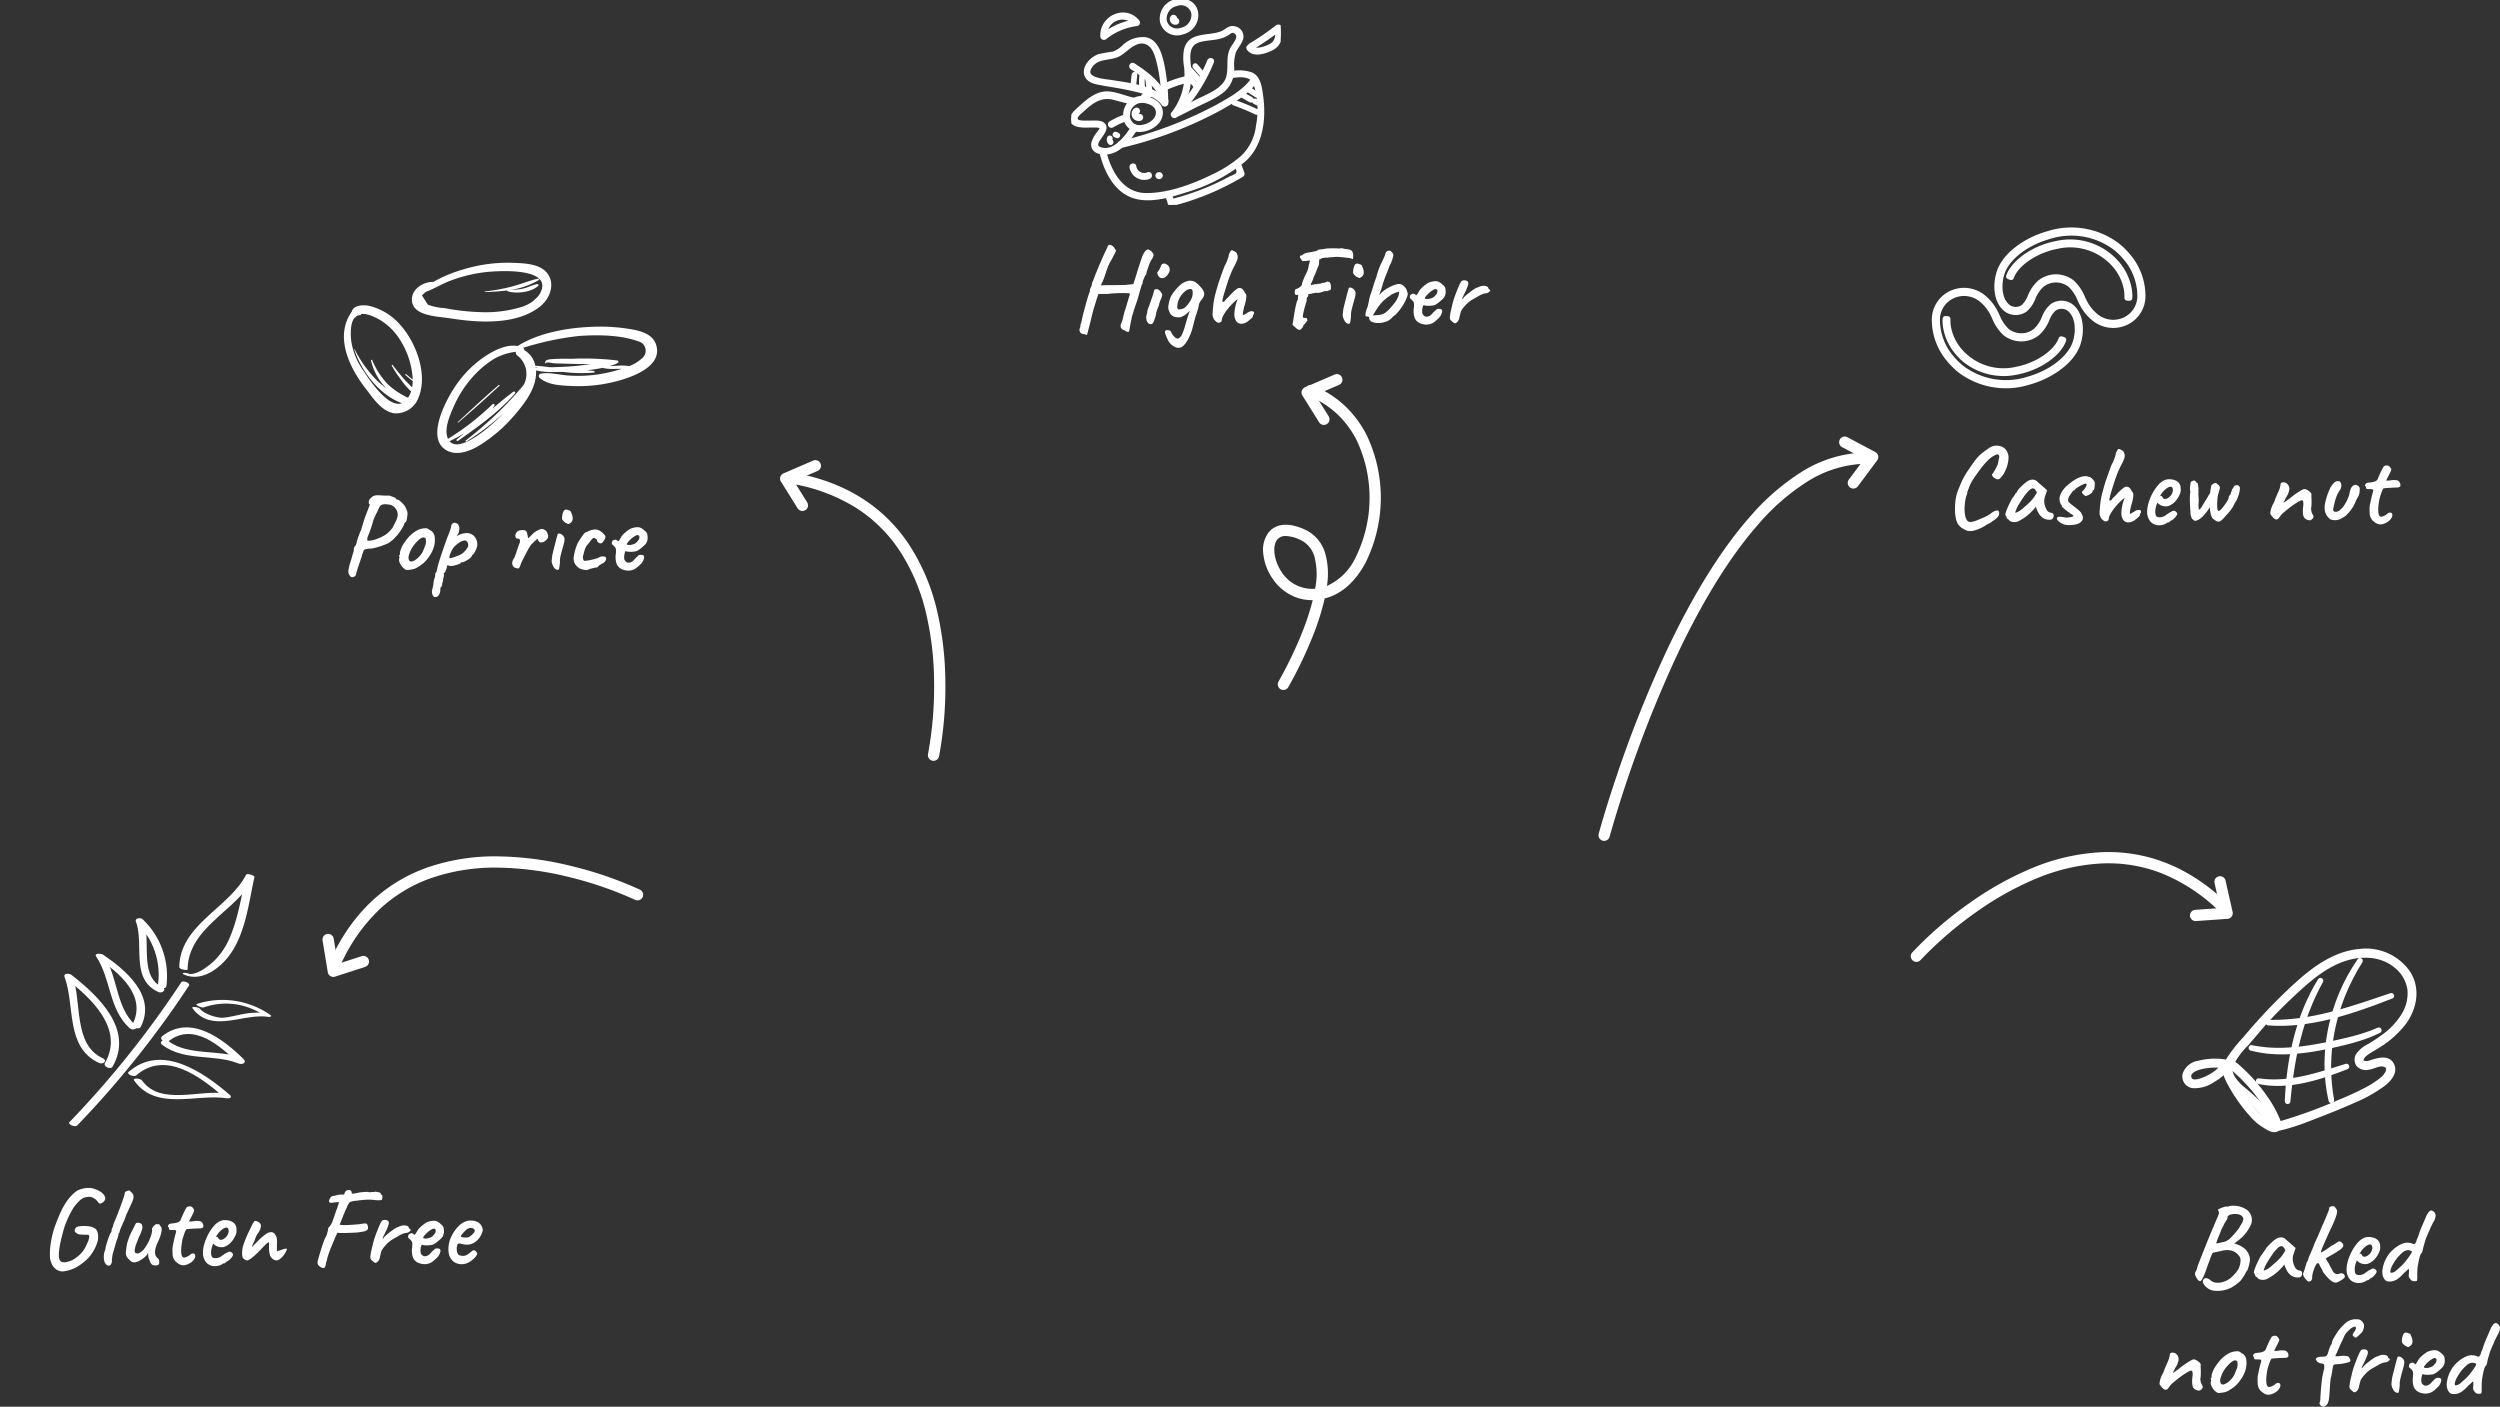 <svg xmlns="http://www.w3.org/2000/svg" xmlns:xlink="http://www.w3.org/1999/xlink" width="444.263" height="249.982" viewBox="0 0 444.263 249.982">
  <rect x="0" y="0" width="444.263" height="249.982" fill="#333333" stroke="none"/>
  <defs>
    <style>
      .cls-1, .cls-2, .cls-3 {
        fill: #fff;
      }

      .cls-1, .cls-3 {
        stroke: #fff;
        stroke-linecap: round;
        stroke-linejoin: round;
      }

      .cls-3 {
        stroke-width: 0.5px;
      }

      .cls-4 {
        clip-path: url(#clip-path);
      }

      .cls-5 {
        clip-path: url(#clip-path-2);
      }

      .cls-6 {
        opacity: 0.997;
      }

      .cls-7 {
        clip-path: url(#clip-path-3);
      }

      .cls-8 {
        opacity: 0.999;
      }

      .cls-9 {
        clip-path: url(#clip-path-4);
      }

      .cls-10 {
        clip-path: url(#clip-path-5);
      }
    </style>
    <clipPath id="clip-path">
      <rect id="Rectangle_49504" data-name="Rectangle 49504" class="cls-1" width="34.865" height="38"/>
    </clipPath>
    <clipPath id="clip-path-2">
      <rect id="Rectangle_49505" data-name="Rectangle 49505" class="cls-1" width="46.784" height="29.57"/>
    </clipPath>
    <clipPath id="clip-path-3">
      <rect id="Rectangle_49506" data-name="Rectangle 49506" class="cls-2" width="55.659" height="33.803" transform="translate(0 0)"/>
    </clipPath>
    <clipPath id="clip-path-4">
      <rect id="Rectangle_49507" data-name="Rectangle 49507" class="cls-2" width="36.512" height="54.664"/>
    </clipPath>
    <clipPath id="clip-path-5">
      <rect id="Rectangle_49508" data-name="Rectangle 49508" class="cls-3" width="37.212" height="36.401"/>
    </clipPath>
  </defs>
  <g id="Group_117363" data-name="Group 117363" transform="translate(888 18321)">
    <g id="Group_116510" data-name="Group 116510" transform="translate(-748.38 -18238.221)">
      <path id="Path_133768" data-name="Path 133768" class="cls-2" d="M4104.484,20488.963a1.081,1.081,0,0,1-.208-.021,1,1,0,0,1-.772-1.186h0a66.055,66.055,0,0,0,1.078-12.8,55.046,55.046,0,0,0-1.332-11.807,34.8,34.8,0,0,0-4.891-11.668,26.134,26.134,0,0,0-7.449-7.348,31.258,31.258,0,0,0-11.645-4.4,1,1,0,0,1,.173-1.984.9.9,0,0,1,.176.016c8.966,1.588,15.832,5.828,20.407,12.605a36.813,36.813,0,0,1,5.185,12.361,57.146,57.146,0,0,1,1.376,12.256,66.786,66.786,0,0,1-1.121,13.189A1,1,0,0,1,4104.484,20488.963Z" transform="translate(-4078.208 -20436.541)"/>
      <path id="Path_133769" data-name="Path 133769" class="cls-2" d="M4081.325,20444.82a1,1,0,0,1-.849-.471l-2.976-4.764a1,1,0,0,1,.452-1.447l5.253-2.264a1,1,0,1,1,.792,1.836l-4.184,1.8,2.359,3.777a1,1,0,0,1-.847,1.529Z" transform="translate(-4078.349 -20436.793)"/>
    </g>
    <g id="Group_116511" data-name="Group 116511" transform="matrix(0.588, 0.809, -0.809, 0.588, -506.496, -18182.195)">
      <path id="Path_133768-2" data-name="Path 133768" class="cls-2" d="M1.1,50.22a1,1,0,0,1-.977-.794A66.734,66.734,0,0,1-1,36.237,57.109,57.109,0,0,1,.379,23.983,36.8,36.8,0,0,1,5.563,11.621C10.139,4.844,17,.6,25.972-.985a1,1,0,0,1,1.159.81A1,1,0,0,1,26.32.985a31.247,31.247,0,0,0-11.645,4.4,26.122,26.122,0,0,0-7.45,7.347A34.791,34.791,0,0,0,2.335,24.4,55.04,55.04,0,0,0,1,36.208,66.068,66.068,0,0,0,2.082,49.014,1,1,0,0,1,1.1,50.22Z" transform="translate(0 2.201)"/>
      <path id="Path_133769-2" data-name="Path 133769" class="cls-2" d="M2.276,8.028A1,1,0,0,1,1.429,6.5L3.788,2.721-.4.918A1,1,0,0,1-.918-.4,1,1,0,0,1,.4-.918L5.649,1.346A1,1,0,0,1,6.1,2.794L3.125,7.557A1,1,0,0,1,2.276,8.028Z" transform="translate(22.126 0)"/>
    </g>
    <g id="Group_116527" data-name="Group 116527" transform="translate(-774.443 -18163.07) rotate(104)">
      <path id="Path_133768-3" data-name="Path 133768" class="cls-2" d="M26.147,50.22a1,1,0,0,1-.175-.015C17.005,48.618,10.139,44.376,5.563,37.6A36.8,36.8,0,0,1,.379,25.237,57.109,57.109,0,0,1-1,12.983,66.732,66.732,0,0,1,.125-.206,1,1,0,0,1,1.31-.978,1,1,0,0,1,2.082.207,66.08,66.08,0,0,0,1,13.012,55.04,55.04,0,0,0,2.335,24.818,34.791,34.791,0,0,0,7.226,36.487a26.122,26.122,0,0,0,7.45,7.347,31.247,31.247,0,0,0,11.645,4.4,1,1,0,0,1-.173,1.985Z" transform="translate(0 0)"/>
      <path id="Path_133769-3" data-name="Path 133769" class="cls-2" d="M0,8.028a1,1,0,0,1-.919-.6A1,1,0,0,1-.4,6.109l4.184-1.8L1.429.53A1,1,0,0,1,1.747-.848,1,1,0,0,1,3.125-.53L6.1,4.234a1,1,0,0,1-.452,1.448L.4,7.946A1,1,0,0,1,0,8.028Z" transform="translate(22.126 44.394)"/>
    </g>
    <g id="Group_116531" data-name="Group 116531" transform="translate(-1052.331 -19400.883)">
      <path id="Path_142379" data-name="Path 142379" class="cls-2" d="M-35.34,1.26q-.3-.12-.67-.31a2.93,2.93,0,0,1-.7-.51,2.363,2.363,0,0,1-.53-.8,5.643,5.643,0,0,1-.27-1.14,8.71,8.71,0,0,1-.05-1.3,9.574,9.574,0,0,1,.15-1.81,8.72,8.72,0,0,1,.47-1.57,2.493,2.493,0,0,0,.15-.35q.11-.29.26-.63l.23-.52q.16-.34.49-.91t.71-1.11q.58-.86.97-1.39a8.623,8.623,0,0,1,.75-.9,7.58,7.58,0,0,1,.8-.71q.44-.34,1.12-.8a2.138,2.138,0,0,1,1.08-.38,2.316,2.316,0,0,1,1.23.22,1.826,1.826,0,0,1,.89.96,2.075,2.075,0,0,1,.2,1.04,5.331,5.331,0,0,1-.22,1.31,6.213,6.213,0,0,1-.54,1.3,3.842,3.842,0,0,1-.76.99.553.553,0,0,1-.61.11,1.881,1.881,0,0,1-.63-.39,2.542,2.542,0,0,1-.19-.4q-.01-.06.07-.08a3.631,3.631,0,0,0,.32-.48q.2-.34.4-.73a4.794,4.794,0,0,0,.28-.63q.16-.84.22-1.14a.5.5,0,0,0-.12-.48.259.259,0,0,0-.23-.06,1.754,1.754,0,0,0-.49.2,4.279,4.279,0,0,0-1.13.84,11.408,11.408,0,0,0-1.29,1.48q-.8,1.06-1.34,1.88a6.985,6.985,0,0,0-.82,1.68q-.04.08-.13.3l-.09.22a1.114,1.114,0,0,1-.06.39,3.261,3.261,0,0,1-.18.53A9.658,9.658,0,0,0-35.86-3a6.021,6.021,0,0,0,.11,1.57,1.965,1.965,0,0,0,.45.97.93.93,0,0,0,.68.12,4.155,4.155,0,0,0,.96-.28q.54-.22,1.14-.48a6.768,6.768,0,0,0,.88-.44,4.026,4.026,0,0,0,.6-.42,2.992,2.992,0,0,1,.41-.25.969.969,0,0,1,.43-.13q.28-.1.38.08a1.038,1.038,0,0,1,.1.5,1.049,1.049,0,0,1-.37.66,3.972,3.972,0,0,1-.85.66,2.019,2.019,0,0,1-.42.31,3.3,3.3,0,0,1-.54.25,6.117,6.117,0,0,1-1.04.62,6.594,6.594,0,0,1-1.25.46A2.636,2.636,0,0,1-35.34,1.26Zm7.48-1.78a.8.8,0,0,0-.3-.3q-.22-.14-.22-.22a.607.607,0,0,0-.06-.22.7.7,0,0,0-.14-.22q-.1-.12.05-.58a11.168,11.168,0,0,1,.45-1.12q.3-.66.68-1.36a2.3,2.3,0,0,0,.32-.42,2.136,2.136,0,0,1,.24-.34.227.227,0,0,1,.06-.15.18.18,0,0,1,.14-.07l.12-.26a1.2,1.2,0,0,1,.22-.32,6.876,6.876,0,0,1,.5-.53q.3-.29.6-.55a3.81,3.81,0,0,1,.5-.38,1.615,1.615,0,0,1,.87-.29,1.14,1.14,0,0,1,.77.25q.06.06.25.23t.43.37q.24.2.44.38l.74.66-.34,1a2.7,2.7,0,0,0-.13,1.4,3.883,3.883,0,0,0,.37,1.04.893.893,0,0,0,.32.37,1.168,1.168,0,0,0,.5.19.649.649,0,0,1,.3.12.366.366,0,0,1,.14.32.91.91,0,0,1-.14.56.564.564,0,0,1-.34.22,2.232,2.232,0,0,1-1.25-.2,2.569,2.569,0,0,1-1.07-1.2,2.712,2.712,0,0,1-.21-.45,3.408,3.408,0,0,1-.15-.43q-.08.1-.24.29t-.28.31A8.73,8.73,0,0,1-26.16-.53,1.724,1.724,0,0,1-27.86-.52ZM-26.88-2q.1.06.44-.1a4.528,4.528,0,0,0,.84-.56q.68-.58,1.2-1.07a7.038,7.038,0,0,0,.94-1.09l.44-.72a1.714,1.714,0,0,0-.38-.61.545.545,0,0,0-.34-.15,1.142,1.142,0,0,0-.67.38,7.009,7.009,0,0,0-.9,1.07q-.49.69-1.05,1.63a4.966,4.966,0,0,0-.38.82ZM-18.24.1a3.111,3.111,0,0,1-.9-.53.778.778,0,0,1-.32-.51.394.394,0,0,1,.11-.23.618.618,0,0,1,.42-.08,7.381,7.381,0,0,1,1.05.15,4.472,4.472,0,0,0,.49-.03,4.915,4.915,0,0,0,.5-.08.648.648,0,0,0,.31-.13q.1-.02.06-.09a.565.565,0,0,0-.14-.15.533.533,0,0,0-.18-.12.491.491,0,0,0-.18-.04.387.387,0,0,0-.17-.21,2.428,2.428,0,0,0-.35-.21q-.44-.36-.78-.65t-.26-.41v-.1q-.14,0-.28-.39A2.121,2.121,0,0,1-19-4.42a1.973,1.973,0,0,1,.16-.75,3.89,3.89,0,0,1,.42-.76,4.9,4.9,0,0,1,.54-.65q.36-.34.83-.71a7.518,7.518,0,0,1,.99-.66,4.583,4.583,0,0,1,1.04-.43,2.711,2.711,0,0,1,.66-.08.937.937,0,0,1,.52.12.5.5,0,0,1,.4.12,2.351,2.351,0,0,1,.42.4,2.071,2.071,0,0,1,.3.46q0,.24-.02.57a4.321,4.321,0,0,1-.07.58q-.05.25-.19.25l-.05.01q-.05.01-.05.11a.693.693,0,0,1-.3.46,3.353,3.353,0,0,1-.7.38q-.32.12-.46-.06-.1-.08-.18-.15t-.16-.15l-.05-.08A.333.333,0,0,1-15-5.62a.227.227,0,0,1,.06-.15l.06-.07a1.9,1.9,0,0,0,.37-.4,2.554,2.554,0,0,0,.24-.43.9.9,0,0,0,.09-.31q0-.12-.05-.14a.69.69,0,0,0-.21-.02,3.052,3.052,0,0,0-.51.21q-.35.17-.71.39a3.93,3.93,0,0,0-.54.38q-.08.14-.11.18a.13.13,0,0,1-.11.04q0-.08-.11.04t-.26.32q-.15.2-.3.42t-.23.34q-.04.14-.1.3a.665.665,0,0,0-.04.32.442.442,0,0,0,.13.37q.15.15.49.43.7.52,1.07.83a4.558,4.558,0,0,1,.53.5.885.885,0,0,1,.2.37,1.062,1.062,0,0,1,.12,1.03,1.519,1.519,0,0,1-.76.65,2.634,2.634,0,0,1-.68.18,5.506,5.506,0,0,1-1.01.07A2.817,2.817,0,0,1-18.24.1Zm12.2-.52a1.545,1.545,0,0,1-.95.16,1.079,1.079,0,0,1-.73-.51A2.211,2.211,0,0,1-8-1.98a5.233,5.233,0,0,1,.04-.57,7.108,7.108,0,0,1,.13-.75,7.858,7.858,0,0,1,.21-.76,2.135,2.135,0,0,1,.14-.33q.08-.15,0-.15a.31.31,0,0,0-.19.1q-.11.1-.17.16a10.535,10.535,0,0,0-.91.9,10.789,10.789,0,0,0-.77.96,6.03,6.03,0,0,0-.53.88,1.61,1.61,0,0,0-.19.64.425.425,0,0,1-.3.42.546.546,0,0,1-.52-.02,1.7,1.7,0,0,1-.62-.63,1.966,1.966,0,0,1-.18-1.15q.06-.94.16-1.68a13.322,13.322,0,0,1,.33-1.61q.23-.87.61-2.13.26-.7.48-1.33t.39-1.07q.17-.44.21-.54a1.745,1.745,0,0,0,.26-.49q.16-.39.29-.79A2.612,2.612,0,0,0-9-12.4a.546.546,0,0,1,.07-.28q.07-.12.13-.22a1.306,1.306,0,0,1,.18-.31.214.214,0,0,1,.14-.09.829.829,0,0,1,.3.09,2.526,2.526,0,0,1,.39.22.516.516,0,0,1,.23.29,1.37,1.37,0,0,1,.15.57,1.882,1.882,0,0,1-.15.71,10.532,10.532,0,0,1-.56,1.16A13.884,13.884,0,0,0-8.7-8.98q-.26.66-.5,1.38-.1.3-.26.81t-.32,1.04q-.16.53-.26.95a3.177,3.177,0,0,0-.1.54q0,.14.16.13a.467.467,0,0,0,.32-.23,1.211,1.211,0,0,1,.28-.34q.2-.18.36-.34.16-.18.4-.44T-8.09-6a5.222,5.222,0,0,1,.54-.43.8.8,0,0,1,.41-.17.85.85,0,0,1,.58.21,1.585,1.585,0,0,1,.4.59.983.983,0,0,1,.12.15,1.419,1.419,0,0,1,.08.13q.1.08.07.65a6.192,6.192,0,0,1-.35,1.53q-.18.74-.24,1.15t.1.41l.21-.12.45-.26a1.319,1.319,0,0,1,.9-.31q.32.07.32.29a.685.685,0,0,1-.11.33.67.67,0,0,0-.11.27v.1q0,.04-.26.28t-.57.49A1.379,1.379,0,0,1-6.04-.42Zm4.8.68a2.034,2.034,0,0,1-1.6-.65,2.72,2.72,0,0,1-.58-1.87,5.968,5.968,0,0,1,.28-1.57,8.694,8.694,0,0,1,.7-1.65,7.735,7.735,0,0,1,.97-1.4A3.215,3.215,0,0,1-.4-7.72a1.823,1.823,0,0,1,.43-.15,2.115,2.115,0,0,1,.45-.05,3.487,3.487,0,0,1,.51.04,2.133,2.133,0,0,1,.51.14,1.6,1.6,0,0,1,.71.47,1.586,1.586,0,0,1,.33.97,2.759,2.759,0,0,1,0,.47,1.805,1.805,0,0,1-.12.47,4.331,4.331,0,0,1-.74,1.25A3.161,3.161,0,0,1,.6-3.26a1.508,1.508,0,0,1-.33.12,1.523,1.523,0,0,1-.35.04,2.114,2.114,0,0,1-.76-.13,1.849,1.849,0,0,1-.6-.37l-.16-.14-.08.18a5.865,5.865,0,0,0-.23.77,2.69,2.69,0,0,0-.07.53,3.866,3.866,0,0,0,.03.48.976.976,0,0,0,.13.4.546.546,0,0,0,.23.16.939.939,0,0,0,.35.06q.14,0,.26-.01a.759.759,0,0,0,.22-.05,1.372,1.372,0,0,0,.58-.26A3.553,3.553,0,0,1,.28-1.8l.08-.04L.34-1.88.8-2.11a.794.794,0,0,0,.18-.11q.08-.04.18-.08a.6.6,0,0,1,.5.12.525.525,0,0,1,.26.44.816.816,0,0,1-.17.35,2.932,2.932,0,0,1-.4.47A1.66,1.66,0,0,1,.9-.6L.78-.54a1.308,1.308,0,0,0-.14.08H.66A.484.484,0,0,1,.3-.22H.14A1.1,1.1,0,0,1-.38.09,2.377,2.377,0,0,1-1.24.26Zm1-4.68a.842.842,0,0,0,.43-.11,2.215,2.215,0,0,0,.35-.25,1.668,1.668,0,0,0,.57-.93A.9.9,0,0,0,1-6.5a.3.3,0,0,0-.13-.08.541.541,0,0,0-.21,0,1.151,1.151,0,0,0-.5.2,3.4,3.4,0,0,0-.56.46,3.817,3.817,0,0,0-.48.58l-.26.42a1.49,1.49,0,0,1,.15-.03A.856.856,0,0,1-.9-4.96a.385.385,0,0,1,.18.19.943.943,0,0,0,.16.24A.413.413,0,0,0-.24-4.42ZM9.28-.38a1.023,1.023,0,0,1-.52-.18,2.381,2.381,0,0,1-.6-.46,2.414,2.414,0,0,1-.29-.76,7.16,7.16,0,0,1-.15-1.16A11.99,11.99,0,0,1,6.71-1.58a4.213,4.213,0,0,1-.78.71,2.7,2.7,0,0,1-.67.33.473.473,0,0,1-.42-.11,1.092,1.092,0,0,1-.32-.31,2.223,2.223,0,0,1-.17-.45,1.912,1.912,0,0,1-.07-.65q-.04-.42-.07-.96T4.17-4.09q-.01-.53.01-.95a1.915,1.915,0,0,1,.08-.56.658.658,0,0,1-.02-.16v-.08a.994.994,0,0,1-.05-.45,5.9,5.9,0,0,1,.06-.69q.05-.34.07-.42a.557.557,0,0,1,.26-.18A1.711,1.711,0,0,1,4.9-7.7q.3.06.32.24a.6.6,0,0,1,.12.11.132.132,0,0,0,.14.05.969.969,0,0,1,.14.42,3.876,3.876,0,0,1,.08.8,1.809,1.809,0,0,0,0,.38.829.829,0,0,1-.02.32q0,.1.02.43t.04.67q0,.26-.02.59t-.02.61a2.916,2.916,0,0,1,.05.51q-.01.11.11.03.12-.04.37-.42t.67-1.1q.32-.48.51-.83a3.809,3.809,0,0,1,.35-.55q.06-.48.13-.86t.09-.54a1.473,1.473,0,0,1,.6-.38.343.343,0,0,1,.46.18.78.78,0,0,1,.35.3.58.58,0,0,1,.11.44q-.08.28-.15.54t-.15.54a4.8,4.8,0,0,0-.13.82q-.05.54-.05,1.07a3.372,3.372,0,0,0,.08.83q.02.18.15.21t.43-.23a7.571,7.571,0,0,0,.61-.75q.31-.43.53-.79a1.363,1.363,0,0,0,.22-.46.909.909,0,0,1,.08-.35.745.745,0,0,1,.2-.29.511.511,0,0,0,.12-.25,1.12,1.12,0,0,1,.08-.27l.06-.12a.782.782,0,0,0,.06-.16.2.2,0,0,1,.09-.25.494.494,0,0,0,.19-.23.461.461,0,0,1,.31-.37.69.69,0,0,1,.54,0,.535.535,0,0,1,.29.53,3.593,3.593,0,0,1-.1.7,6.086,6.086,0,0,1-.31.98,4.524,4.524,0,0,1-.51.94q-.08.16-.15.32a3.644,3.644,0,0,1-.23.42,8.494,8.494,0,0,1-.56.76q-.12.16-.27.33a3.4,3.4,0,0,1-.31.31,6.729,6.729,0,0,1-.7.78A1.129,1.129,0,0,1,9.28-.38ZM25.52-.62a1.889,1.889,0,0,1-.72-.19,1.108,1.108,0,0,1-.46-.59,3.123,3.123,0,0,1-.09-.67,5.5,5.5,0,0,1,.02-.67q.03-.32.05-.52a.54.54,0,0,0,.02-.19v-.31q-.04-.32-.17-.39t-.41.07a9.428,9.428,0,0,0-.92.54q-.52.34-1.08.78t-1.12.92a5.419,5.419,0,0,0-.61.76q-.17.28-.37.28a.308.308,0,0,1-.32-.02,3.89,3.89,0,0,1-.36-.26q-.14-.16-.31-.38a2.391,2.391,0,0,1-.21-.3,2.97,2.97,0,0,1,.05-.52,3.45,3.45,0,0,1,.16-.58q.11-.3.23-.56a1.112,1.112,0,0,0,.15-.27,2.8,2.8,0,0,1,.19-.37,4.081,4.081,0,0,1,.22-.64q.16-.38.3-.7a7.613,7.613,0,0,0,.36-.86,4.4,4.4,0,0,0,.18-.82q-.02-.04.03-.12a.212.212,0,0,1,.13-.1h.02a.564.564,0,0,1,.48-.05.927.927,0,0,1,.52.27,1.2,1.2,0,0,1,.37.95,3.524,3.524,0,0,1-.61,1.49q-.14.32-.27.56a.883.883,0,0,0-.13.34l.18-.13.42-.3q.24-.17.4-.27.1-.1.44-.37t.75-.55q.41-.28.63-.4a3.555,3.555,0,0,1,.49-.28,1.257,1.257,0,0,1,.37-.14,1.041,1.041,0,0,1,.46.15,2.783,2.783,0,0,1,.52.36.825.825,0,0,1,.28.37q0,.08-.01.19t-.01.21q.02.3.03.74t-.01.86a2.835,2.835,0,0,1-.1.68l.02.04a.313.313,0,0,0,.06.08.113.113,0,0,0-.01.08l.01.04a.49.49,0,0,0,.02.23,1.768,1.768,0,0,0,.13.33q.09.18.21.4a.546.546,0,0,1-.13.49A.929.929,0,0,1,25.52-.62ZM29.1-.8a3.856,3.856,0,0,1-.63-.71,2.725,2.725,0,0,1-.35-1.15,3.446,3.446,0,0,1,.08-.98,10.859,10.859,0,0,1,.35-1.32,10.446,10.446,0,0,1,.51-1.28,3.19,3.19,0,0,1,.56-.86,1.417,1.417,0,0,1,.54-.43.847.847,0,0,1,.7.05,1.028,1.028,0,0,1,.23.66,1.377,1.377,0,0,1-.23.78,5.212,5.212,0,0,0-.69,1.35,8.068,8.068,0,0,0-.39,1.45,2.438,2.438,0,0,0-.14.78.358.358,0,0,0,.3.32,1.045,1.045,0,0,0,.83-.25,3.707,3.707,0,0,0,.87-.97,7.262,7.262,0,0,0,.72-1.44,3.113,3.113,0,0,0,.19-.66,2.671,2.671,0,0,1,.15-.56,1.257,1.257,0,0,1,.33-.62.976.976,0,0,1,.48-.27.44.44,0,0,1,.39.07,1.021,1.021,0,0,1,.33.24.824.824,0,0,1,.11.62,2.359,2.359,0,0,1-.32,1.26,6.475,6.475,0,0,0-.54,1.1,5.758,5.758,0,0,1-.56.97,7.112,7.112,0,0,1-.82.99,2.7,2.7,0,0,1-.82.6,2.452,2.452,0,0,1-1.09.41A2.513,2.513,0,0,1,29.1-.8Zm8.56.86a1.7,1.7,0,0,1-.52-.25q-.24-.17-.54-.43a2.72,2.72,0,0,1-.35-.59,1.979,1.979,0,0,1-.13-.64q-.02-.37-.02-.95a3.81,3.81,0,0,1,.09-.69q.09-.45.2-.95t.22-.89q.11-.39.13-.51a.216.216,0,0,0-.2-.3,3.1,3.1,0,0,0-.57-.03.859.859,0,0,1-.41-.05q-.08-.02-.08-.16v-.14a.112.112,0,0,0-.06-.11.329.329,0,0,1-.12-.13q-.04-.08.08-.28a.483.483,0,0,1,.34-.24,4.337,4.337,0,0,1,.53-.07,3.257,3.257,0,0,0,.7-.14,1.139,1.139,0,0,0,.55-.35q.18-.44.41-.96t.44-.92a4.048,4.048,0,0,1,.29-.5,1.106,1.106,0,0,1,.63-.15.661.661,0,0,1,.49.35q.1.14.16.21a.24.24,0,0,1,.04.2,2.017,2.017,0,0,1-.17.45q-.15.32-.49.96-.1.2-.18.35l-.08.15a1.066,1.066,0,0,0,.24.02q.16,0,.4-.02.22-.04.5-.07a1.607,1.607,0,0,1,.48.01.9.9,0,0,1,.68.23.946.946,0,0,1,.24.63.315.315,0,0,1-.13.34,1.383,1.383,0,0,1-.71.12q-.18,0-.53.02l-.73.04q-.38.02-.65.05t-.27.07a1.018,1.018,0,0,0-.19.33,6.979,6.979,0,0,0-.26.69q-.13.4-.23.74a12.121,12.121,0,0,0-.2,1.33,5.865,5.865,0,0,0-.01,1.13,1.209,1.209,0,0,0,.23.68q.18.18.6.02a2.671,2.671,0,0,0,.74-.42.71.71,0,0,1,.61-.23.409.409,0,0,1,.3.36.937.937,0,0,1-.21.67,2.056,2.056,0,0,1-.65.64,2.892,2.892,0,0,1-.85.37A1.478,1.478,0,0,1,37.66.06Z" transform="translate(549.313 1172.965)"/>
      <g id="Group_116515" data-name="Group 116515" transform="translate(527.016 1113.047) rotate(39)">
        <g id="Group_116514" data-name="Group 116514" class="cls-4" transform="translate(-5 -2)">
          <path id="Path_133770" data-name="Path 133770" class="cls-1" d="M13.557,21.167c-2.282,0-4.276-2.248-5.068-4.468-1-2.806-.008-7.051,2.469-10.563A13.52,13.52,0,0,1,21.908,0a12.922,12.922,0,0,1,2.227.2,10.957,10.957,0,0,1,6.953,4.054,5.145,5.145,0,0,1,.485,5.419,5.354,5.354,0,0,1-4.922,2.938,8.262,8.262,0,0,1-3.439-.821c-.167-.077-.334-.157-.5-.236a7.249,7.249,0,0,0-2.993-.93,3.31,3.31,0,0,0-.824.1,4.09,4.09,0,0,0-3.155,3.184,6.314,6.314,0,0,0,.251,2.728,5.159,5.159,0,0,1,.2,2.509,2.849,2.849,0,0,1-2.375,2.01c-.088.007-.176.01-.263.01M21.908.447A13.077,13.077,0,0,0,11.324,6.394c-2.4,3.4-3.367,7.48-2.414,10.156.766,2.149,2.706,4.322,4.877,4.163a2.411,2.411,0,0,0,1.977-1.683,4.865,4.865,0,0,0-.209-2.287,6.638,6.638,0,0,1-.254-2.921,4.52,4.52,0,0,1,3.482-3.528,3.768,3.768,0,0,1,.935-.117,7.567,7.567,0,0,1,3.184.973c.166.078.331.157.5.233a7.806,7.806,0,0,0,3.252.78,4.917,4.917,0,0,0,4.523-2.69,4.7,4.7,0,0,0-.443-4.952A10.512,10.512,0,0,0,24.058.638a12.478,12.478,0,0,0-2.15-.191" transform="translate(0.308 1.621)"/>
          <path id="Path_133771" data-name="Path 133771" class="cls-1" d="M9.944,15.578c-.911-2.555.339-6.773,2.906-9.812A10.927,10.927,0,0,1,23.222,1.705a9.563,9.563,0,0,1,4.725,2.2,7.89,7.89,0,0,1,1.059,1.149l-.326.244a7.5,7.5,0,0,0-1-1.089,9.158,9.158,0,0,0-4.525-2.108,10.533,10.533,0,0,0-9.989,3.923c-2.481,2.937-3.7,6.983-2.834,9.413Z" transform="translate(0.678 2.412)"/>
          <path id="Path_133772" data-name="Path 133772" class="cls-1" d="M10.219,42.466a12.87,12.87,0,0,1-2.228-.2,10.952,10.952,0,0,1-6.953-4.054A5.143,5.143,0,0,1,.553,32.8a5.353,5.353,0,0,1,4.922-2.937,8.251,8.251,0,0,1,3.438.821c.167.077.333.156.5.235a7.239,7.239,0,0,0,2.994.93,3.33,3.33,0,0,0,.824-.1,4.092,4.092,0,0,0,3.156-3.184,6.33,6.33,0,0,0-.251-2.729,5.142,5.142,0,0,1-.205-2.509,2.848,2.848,0,0,1,2.375-2.01c2.382-.184,4.509,2.151,5.331,4.458,1,2.805.008,7.05-2.469,10.562a13.516,13.516,0,0,1-10.949,6.136M5.475,30.3A4.915,4.915,0,0,0,.952,33a4.7,4.7,0,0,0,.442,4.951,10.509,10.509,0,0,0,6.673,3.882,12.493,12.493,0,0,0,2.151.191A13.077,13.077,0,0,0,20.8,36.072c2.4-3.4,3.366-7.48,2.413-10.156-.766-2.15-2.705-4.318-4.877-4.163a2.414,2.414,0,0,0-1.977,1.683,4.851,4.851,0,0,0,.209,2.287,6.65,6.65,0,0,1,.254,2.922,4.522,4.522,0,0,1-3.482,3.528,3.768,3.768,0,0,1-.935.117,7.575,7.575,0,0,1-3.186-.973c-.166-.078-.331-.157-.5-.232A7.8,7.8,0,0,0,5.475,30.3" transform="translate(4.051 -6.086)"/>
          <path id="Path_133773" data-name="Path 133773" class="cls-1" d="M10.381,42.562A10.757,10.757,0,0,1,8.518,42.4a9.359,9.359,0,0,1-4.624-2.158,7.715,7.715,0,0,1-1.036-1.124l.319-.239a7.344,7.344,0,0,0,.983,1.065A8.963,8.963,0,0,0,8.587,42a10.314,10.314,0,0,0,9.776-3.84c2.428-2.875,3.62-6.835,2.774-9.213l.376-.133c.891,2.5-.332,6.629-2.845,9.6a10.967,10.967,0,0,1-8.287,4.142" transform="translate(3.732 -8.17)"/>
        </g>
      </g>
    </g>
    <g id="Group_116532" data-name="Group 116532" transform="translate(-1039.044 -19394.393)">
      <path id="Path_142380" data-name="Path 142380" class="cls-2" d="M-19,1.34A2.6,2.6,0,0,1-20.06.27a.651.651,0,0,1,.34-.85q.12-.08.44.03a1.287,1.287,0,0,1,.5.29,1.824,1.824,0,0,0,.94.45A3.048,3.048,0,0,0-16.56.08,3.937,3.937,0,0,0-15.21-.6a8.072,8.072,0,0,0,1.07-1.1,3.277,3.277,0,0,0,.58-1.09,3.406,3.406,0,0,0,.15-1.02,1.038,1.038,0,0,0-.21-.69,2.579,2.579,0,0,0-1.29-.97,3.454,3.454,0,0,0-1.99.05q-.14.02-.42.08t-.5.11q-.22.05-.24.05-.14.04-.22.06t-.19.23a8.006,8.006,0,0,0-.33.81q-.22.6-.66,1.82a12.311,12.311,0,0,1-.7,1.73q-.28.51-.49.46a1.035,1.035,0,0,1-.49-.43,6.291,6.291,0,0,1-.3-.6.735.735,0,0,1,.06-.68,2.929,2.929,0,0,0,.16-.33,5.2,5.2,0,0,0,.16-.53q.1-.3.39-1.05t.69-1.76q.4-1.01.84-2.09t.85-2.04q.41-.96.69-1.62a5.186,5.186,0,0,0,.34-.9q.06-.28-.04-.3a.337.337,0,0,0-.06-.19.21.21,0,0,1-.04-.17q0-.08.32-.22a7.03,7.03,0,0,1,.7-.26,1.2,1.2,0,0,1,.56-.08q.1,0,.24-.01t.14-.09q.06,0,.38-.04a3.067,3.067,0,0,1,.7,0,3.969,3.969,0,0,1,2.16.77,2.313,2.313,0,0,1,.8,1.97,2.5,2.5,0,0,1-.3.9,6.969,6.969,0,0,1-.7,1.11,7.113,7.113,0,0,1-.86.95q-.26.22-.55.45t-.5.38l-.21.15.16.06q.16.06.34.12a4.262,4.262,0,0,1,1.47.86,2.83,2.83,0,0,1,.77,1.44,1.807,1.807,0,0,1,.01.74,7.784,7.784,0,0,1-.19.87,4.788,4.788,0,0,1-.26.73,1.235,1.235,0,0,0-.22.29l-.08.15a1.4,1.4,0,0,1-.16.31q-.16.27-.38.59t-.42.56q-.2.16-.53.43a7.061,7.061,0,0,1-.73.52,4.256,4.256,0,0,1-.78.39,4.7,4.7,0,0,1-1.24.33,5.177,5.177,0,0,1-1.28.02A2.368,2.368,0,0,1-19,1.34Zm1.28-8.1.35-.07q.35-.07.76-.16A4.183,4.183,0,0,0-16-7.16q.1-.06.29-.16a1.656,1.656,0,0,0,.39-.3q.28-.26.63-.65t.7-.82a4.746,4.746,0,0,0,.57-.87,3.059,3.059,0,0,0,.5-1.05.686.686,0,0,0-.22-.59,1.029,1.029,0,0,0-.54-.32,2.584,2.584,0,0,0-.76-.09,2.87,2.87,0,0,0-.74.11,1.243,1.243,0,0,0-.4.19.394.394,0,0,0-.14.33.685.685,0,0,1-.11.36,1.521,1.521,0,0,1-.21.28.516.516,0,0,1-.12.26l-.1.12a2.324,2.324,0,0,1-.26.55,9.1,9.1,0,0,0-.54,1.23q-.36.86-.51,1.29A2.5,2.5,0,0,0-17.72-6.76Zm7.44,6.24a.8.8,0,0,0-.3-.3q-.22-.14-.22-.22a.607.607,0,0,0-.06-.22A.7.7,0,0,0-11-1.48q-.1-.12.05-.58a11.168,11.168,0,0,1,.45-1.12q.3-.66.68-1.36a2.3,2.3,0,0,0,.32-.42,2.136,2.136,0,0,1,.24-.34.227.227,0,0,1,.06-.15.18.18,0,0,1,.14-.07l.12-.26a1.2,1.2,0,0,1,.22-.32,6.877,6.877,0,0,1,.5-.53q.3-.29.6-.55a3.81,3.81,0,0,1,.5-.38,1.615,1.615,0,0,1,.87-.29,1.14,1.14,0,0,1,.77.25q.06.06.25.23T-4.8-7q.24.2.44.38l.74.66-.34,1a2.7,2.7,0,0,0-.13,1.4,3.883,3.883,0,0,0,.37,1.04.893.893,0,0,0,.32.37,1.168,1.168,0,0,0,.5.19.649.649,0,0,1,.3.12.366.366,0,0,1,.14.32.91.91,0,0,1-.14.56.564.564,0,0,1-.34.22,2.232,2.232,0,0,1-1.25-.2,2.569,2.569,0,0,1-1.07-1.2,2.712,2.712,0,0,1-.21-.45,3.408,3.408,0,0,1-.15-.43q-.08.1-.24.29t-.28.31A8.73,8.73,0,0,1-8.58-.53,1.724,1.724,0,0,1-10.28-.52ZM-9.3-2q.1.06.44-.1a4.528,4.528,0,0,0,.84-.56q.68-.58,1.2-1.07a7.038,7.038,0,0,0,.94-1.09l.44-.72a1.714,1.714,0,0,0-.38-.61.545.545,0,0,0-.34-.15,1.142,1.142,0,0,0-.67.38,7.009,7.009,0,0,0-.9,1.07q-.49.69-1.05,1.63a4.966,4.966,0,0,0-.38.82Zm7.98,2a1.276,1.276,0,0,1-.4-.3,2.414,2.414,0,0,1-.41-.55,1.152,1.152,0,0,1-.17-.53,7.4,7.4,0,0,0,.27-.77q.17-.55.39-1.27a1.732,1.732,0,0,0,.25-.51q.09-.29.17-.53.16-.34.37-.82t.4-.98q.19-.5.35-.86Q.18-7.7.37-8.15t.38-.89q.19-.44.41-.98.28-.6.53-1.2t.44-1.08a4.692,4.692,0,0,0,.23-.68.267.267,0,0,1,.05-.23.324.324,0,0,1,.15-.09.682.682,0,0,1,.27-.08,2.385,2.385,0,0,1,.25-.02q.2.02.44.36a1.074,1.074,0,0,1,.24.58,4.421,4.421,0,0,1-.31,1.19,18.659,18.659,0,0,1-.89,2.03Q1.88-7.74,1.5-6.88T.99-5.64a1.322,1.322,0,0,0-.11.48l.2-.09a3.584,3.584,0,0,0,.52-.31q.22-.14.5-.34t.54-.38a1.42,1.42,0,0,1,.42-.22q.14-.1.35-.23a2.978,2.978,0,0,0,.33-.23q.38-.24.58-.15a1.011,1.011,0,0,1,.38.33.521.521,0,0,1,.14.51,1.789,1.789,0,0,1-.64.67q-.44.3-.97.61t-.95.55a4.174,4.174,0,0,0-.56.36l.17.27q.17.27.33.51.16.32.39.74t.31.58a1.32,1.32,0,0,0,.52.58.893.893,0,0,0,.76-.02.843.843,0,0,1,.54-.02.632.632,0,0,1,.32.3.559.559,0,0,1,.07.29q-.01.13-.27.35a4.841,4.841,0,0,1-.98.59.918.918,0,0,1-.9-.05A3.2,3.2,0,0,1,2.2-.57a13.224,13.224,0,0,1-.98-1.17.929.929,0,0,0-.1-.3,1.811,1.811,0,0,0-.16-.3,2.882,2.882,0,0,0-.18-.31L.68-2.8a.882.882,0,0,0-.12-.3.516.516,0,0,0-.2-.18.318.318,0,0,0-.27.17q-.11.17-.23.37-.12.3-.25.65a5.4,5.4,0,0,0-.21.71,3.31,3.31,0,0,0-.08.72A.716.716,0,0,1-.84-.2.578.578,0,0,1-1.32,0ZM7.62.26a2.034,2.034,0,0,1-1.6-.65,2.72,2.72,0,0,1-.58-1.87,5.968,5.968,0,0,1,.28-1.57,8.694,8.694,0,0,1,.7-1.65,7.735,7.735,0,0,1,.97-1.4,3.215,3.215,0,0,1,1.07-.84,1.823,1.823,0,0,1,.43-.15,2.115,2.115,0,0,1,.45-.05,3.487,3.487,0,0,1,.51.04,2.133,2.133,0,0,1,.51.14,1.6,1.6,0,0,1,.71.47,1.586,1.586,0,0,1,.33.97,2.758,2.758,0,0,1,0,.47,1.805,1.805,0,0,1-.12.47,4.331,4.331,0,0,1-.74,1.25,3.161,3.161,0,0,1-1.08.85,1.508,1.508,0,0,1-.33.12,1.523,1.523,0,0,1-.35.04,2.114,2.114,0,0,1-.76-.13,1.849,1.849,0,0,1-.6-.37l-.16-.14-.08.18a5.865,5.865,0,0,0-.23.77,2.69,2.69,0,0,0-.07.53,3.866,3.866,0,0,0,.03.48.976.976,0,0,0,.13.4.546.546,0,0,0,.23.16.939.939,0,0,0,.35.06q.14,0,.26-.01a.759.759,0,0,0,.22-.05,1.372,1.372,0,0,0,.58-.26,3.553,3.553,0,0,1,.46-.32l.08-.04L9.2-1.88l.46-.23a.794.794,0,0,0,.18-.11q.08-.04.18-.08a.6.6,0,0,1,.5.12.525.525,0,0,1,.26.44.816.816,0,0,1-.17.35,2.932,2.932,0,0,1-.4.47,1.66,1.66,0,0,1-.45.32l-.12.06a1.308,1.308,0,0,0-.14.08h.02a.484.484,0,0,1-.36.24H9a1.1,1.1,0,0,1-.52.31A2.377,2.377,0,0,1,7.62.26Zm1-4.68a.842.842,0,0,0,.43-.11,2.215,2.215,0,0,0,.35-.25,1.668,1.668,0,0,0,.57-.93.9.9,0,0,0-.11-.79.3.3,0,0,0-.13-.08.541.541,0,0,0-.21,0,1.151,1.151,0,0,0-.5.2,3.4,3.4,0,0,0-.56.46,3.817,3.817,0,0,0-.48.58l-.26.42a1.49,1.49,0,0,1,.15-.03.856.856,0,0,1,.09-.01.385.385,0,0,1,.18.19.943.943,0,0,0,.16.24A.413.413,0,0,0,8.62-4.42ZM17.8-.08a3.454,3.454,0,0,1-.45.01A.641.641,0,0,1,17-.18a2.137,2.137,0,0,1-.44-.52.966.966,0,0,1-.08-.5,4.32,4.32,0,0,0,.04-.57V-2.2q-.08-.08-.31.16a6.028,6.028,0,0,1-.55.5A6.557,6.557,0,0,1,14.52-.48a2.534,2.534,0,0,1-.91.42,2.657,2.657,0,0,1-.79.04.9.9,0,0,1-.61-.34,1.736,1.736,0,0,1-.35-.74,2.8,2.8,0,0,1-.06-.88,6.514,6.514,0,0,1,.34-1.41,6.619,6.619,0,0,1,.74-1.39,5.377,5.377,0,0,1,.64-.73,6.414,6.414,0,0,1,.87-.71,4.03,4.03,0,0,1,.85-.46,2.274,2.274,0,0,1,.96-.23,3.457,3.457,0,0,1,.8.11,1.08,1.08,0,0,0,.44.14q.16,0,.24-.2a1.228,1.228,0,0,0,.19-.43,2.007,2.007,0,0,1,.21-.51l.44-1.3q.22-.54.51-1.2t.65-1.52q.42-.74.72-.8a.677.677,0,0,1,.62.3.79.79,0,0,1,.24.58,2.445,2.445,0,0,1-.24.9,5.593,5.593,0,0,0-.28.5q-.14.28-.36.7-.22.56-.45,1.07t-.47,1.13q-.08.32-.21.74t-.21.76q-.06.32-.13.59t-.15.27a1.549,1.549,0,0,0-.3.61,8.069,8.069,0,0,0-.23.94q-.09.49-.15.81a5.9,5.9,0,0,0-.06.65q-.02.41-.02.79v.52a2.35,2.35,0,0,1-.04.54A.162.162,0,0,1,17.8-.08ZM13.36-1.56a1.317,1.317,0,0,0,.87-.38l.93-.82a7.2,7.2,0,0,0,.63-.68q.33-.4.62-.8t.46-.69a1.123,1.123,0,0,0,.17-.37q0-.1-.16-.16a2.267,2.267,0,0,0-.37-.1.768.768,0,0,0-.35,0,1.9,1.9,0,0,0-.81.41,11.4,11.4,0,0,0-.87.89,8.67,8.67,0,0,0-.85,1.28,3.663,3.663,0,0,0-.4,1.02Q13.16-1.56,13.36-1.56Zm-34.1,20.94a1.889,1.889,0,0,1-.72-.19,1.108,1.108,0,0,1-.46-.59,3.123,3.123,0,0,1-.09-.67,5.5,5.5,0,0,1,.02-.67q.03-.32.05-.52a.54.54,0,0,0,.02-.19v-.31q-.04-.32-.17-.39t-.41.07a9.428,9.428,0,0,0-.92.54q-.52.34-1.08.78t-1.12.92a5.419,5.419,0,0,0-.61.76q-.17.28-.37.28a.308.308,0,0,1-.32-.02,3.89,3.89,0,0,1-.36-.26q-.14-.16-.31-.38a2.391,2.391,0,0,1-.21-.3,2.97,2.97,0,0,1,.05-.52,3.45,3.45,0,0,1,.16-.58q.11-.3.23-.56a1.112,1.112,0,0,0,.15-.27,2.8,2.8,0,0,1,.19-.37,4.081,4.081,0,0,1,.22-.64q.16-.38.3-.7a7.613,7.613,0,0,0,.36-.86,4.4,4.4,0,0,0,.18-.82q-.02-.04.03-.12a.212.212,0,0,1,.13-.1h.02a.564.564,0,0,1,.48-.05.927.927,0,0,1,.52.27,1.2,1.2,0,0,1,.37.95,3.524,3.524,0,0,1-.61,1.49q-.14.32-.27.56a.883.883,0,0,0-.13.34l.18-.13.42-.3q.24-.17.4-.27.1-.1.44-.37t.75-.55q.41-.28.63-.4a3.555,3.555,0,0,1,.49-.28,1.257,1.257,0,0,1,.37-.14,1.041,1.041,0,0,1,.46.15,2.783,2.783,0,0,1,.52.36.825.825,0,0,1,.28.37q0,.08-.01.19t-.01.21q.02.3.03.74t-.01.86a2.835,2.835,0,0,1-.1.68l.02.04a.313.313,0,0,0,.06.08.113.113,0,0,0-.01.08l.01.04a.49.49,0,0,0,.02.23,1.768,1.768,0,0,0,.13.33q.09.18.21.4a.546.546,0,0,1-.13.49A.929.929,0,0,1-20.74,19.38Zm3.54.42a.731.731,0,0,1-.41-.1q-.15-.1-.37-.28a3.128,3.128,0,0,1-.58-.83,1.3,1.3,0,0,1-.14-.77.738.738,0,0,0,.05-.31l-.01-.15q-.1-.1-.06-.13a.311.311,0,0,0,.08-.11q.12,0,.08-.22a1.621,1.621,0,0,1,.14-.69,4.832,4.832,0,0,1,.48-1.01q.12-.2.36-.53t.53-.66a4.937,4.937,0,0,1,.53-.53,6.772,6.772,0,0,1,.91-.66,2.986,2.986,0,0,1,.85-.34,3.675,3.675,0,0,1,.81-.1.9.9,0,0,1,.67.32,1.407,1.407,0,0,1,.66.52,2.049,2.049,0,0,1,.26.86,4.929,4.929,0,0,1-.11,1.44,5.573,5.573,0,0,1-.97,1.98,5.483,5.483,0,0,1-.96,1.1,7.911,7.911,0,0,1-1.04.72,2.283,2.283,0,0,1-.86.36Q-16.74,19.76-17.2,19.8Zm2-2.32a3.087,3.087,0,0,0,.68-.91q.22-.47.46-1.13a1.16,1.16,0,0,0,.11-.44,2.81,2.81,0,0,0,0-.58q-.03-.28-.15-.32a.474.474,0,0,0-.43-.07,1.9,1.9,0,0,0-.55.31,6.509,6.509,0,0,0-1.1,1.19,5.33,5.33,0,0,0-.78,1.65,1.258,1.258,0,0,0,.03.89q.17.31.62.19A2.818,2.818,0,0,0-15.2,17.48Zm6.38,2.58a1.7,1.7,0,0,1-.52-.25q-.24-.17-.54-.43a2.72,2.72,0,0,1-.35-.59,1.979,1.979,0,0,1-.13-.64q-.02-.37-.02-.95a3.81,3.81,0,0,1,.09-.69q.09-.45.2-.95t.22-.89q.11-.39.13-.51a.216.216,0,0,0-.2-.3,3.1,3.1,0,0,0-.57-.03.859.859,0,0,1-.41-.05q-.08-.02-.08-.16v-.14a.112.112,0,0,0-.06-.11.329.329,0,0,1-.12-.13q-.04-.08.08-.28a.483.483,0,0,1,.34-.24,4.337,4.337,0,0,1,.53-.07,3.257,3.257,0,0,0,.7-.14,1.139,1.139,0,0,0,.55-.35q.18-.44.41-.96t.44-.92a4.048,4.048,0,0,1,.29-.5,1.106,1.106,0,0,1,.63-.15.661.661,0,0,1,.49.35q.1.14.16.21a.24.24,0,0,1,.04.2,2.017,2.017,0,0,1-.17.45q-.15.32-.49.96-.1.2-.18.35l-.08.15a1.066,1.066,0,0,0,.24.02q.16,0,.4-.02.22-.04.5-.07a1.607,1.607,0,0,1,.48.01.9.9,0,0,1,.68.23.946.946,0,0,1,.24.63.315.315,0,0,1-.13.34,1.383,1.383,0,0,1-.71.12q-.18,0-.53.02l-.73.04q-.38.02-.65.05t-.27.07a1.018,1.018,0,0,0-.19.33,6.979,6.979,0,0,0-.26.69q-.13.4-.23.74a12.122,12.122,0,0,0-.2,1.33,5.865,5.865,0,0,0-.01,1.13,1.209,1.209,0,0,0,.23.68q.18.18.6.02a2.671,2.671,0,0,0,.74-.42.71.71,0,0,1,.61-.23.409.409,0,0,1,.3.36.937.937,0,0,1-.21.67,2.056,2.056,0,0,1-.65.64,2.892,2.892,0,0,1-.85.37A1.478,1.478,0,0,1-8.82,20.06ZM1.22,22.2a.582.582,0,0,1-.43-.24.7.7,0,0,1-.17-.3,1.25,1.25,0,0,1,.06-.25,1.447,1.447,0,0,0,.06-.21,2.423,2.423,0,0,0,.04-.47q0-.27.06-1.01.06-.8.11-1.33t.1-.94q.05-.41.14-.83t.23-1.02a1.762,1.762,0,0,0,.01-.84.367.367,0,0,0-.31-.18,1.916,1.916,0,0,1-.66-.18.665.665,0,0,1-.36-.38q-.2-.2-.1-.35a.727.727,0,0,1,.42-.24,2.072,2.072,0,0,1,.68-.07q.34-.02.53-.05a.457.457,0,0,0,.31-.2,2.1,2.1,0,0,0,.24-.59,4.006,4.006,0,0,1,.15-.48q.11-.3.21-.53l.1-.23a.436.436,0,0,0,.18-.36,2.055,2.055,0,0,1,.27-.75q.25-.47.81-1.33A10.08,10.08,0,0,1,5.21,7.41a2.728,2.728,0,0,1,1.37-.67.993.993,0,0,1,.36-.04h.38A1.228,1.228,0,0,1,8,6.91a1.524,1.524,0,0,1,.44.53,1.013,1.013,0,0,1,.06.74,2.1,2.1,0,0,1-.26.72,2.393,2.393,0,0,1-.36.41q-.26.25-.5.45a.767.767,0,0,1-.32.2.467.467,0,0,1-.26-.13q-.16-.13-.22-.19a.336.336,0,0,1,.01-.39q.13-.21.27-.41a1.62,1.62,0,0,0,.23-.43.345.345,0,0,0-.01-.22,2.688,2.688,0,0,1-.1-.29l.18.18a.411.411,0,0,0-.27-.06,1.974,1.974,0,0,0-.35.1,2.066,2.066,0,0,0-.52.35q-.14.15-.3.31a2.771,2.771,0,0,0-.73,1q-.25.58-.51,1.1-.08.16-.27.59t-.35.81a5.123,5.123,0,0,1-.26.58.889.889,0,0,0-.12.28q-.06.14.07.14t.53-.02a4.466,4.466,0,0,1,1.4-.02.6.6,0,0,1,.5.42q.34.48-.14.66a8.52,8.52,0,0,1-1.62.34q-.32.02-.55.03a2.435,2.435,0,0,0-.33.03.782.782,0,0,0-.16.06q-.08.04-.18.4a4.063,4.063,0,0,1-.07.46,3.925,3.925,0,0,0-.07.52,2.473,2.473,0,0,0-.11.5,1.374,1.374,0,0,1-.13.46q-.12,1.1-.17,2.06t-.14,1.64a2.292,2.292,0,0,1-.35,1.04,1.512,1.512,0,0,1-.38.3Q1.34,22.3,1.22,22.2ZM6.4,19.4a2.259,2.259,0,0,1-.34-.33.729.729,0,0,1-.1-.59,8.326,8.326,0,0,1,.16-.99q.1-.43.24-.99a8.228,8.228,0,0,1,.21-.82q.17-.58.43-1.26t.52-1.29a5.9,5.9,0,0,1,.46-.91.79.79,0,0,1,.57-.17.761.761,0,0,1,.53.17q.22.18.11.63a7.89,7.89,0,0,1-.57,1.39q-.16.34-.3.61a1.959,1.959,0,0,0-.17.4q-.03.13.09.09a2.12,2.12,0,0,1,.44-.51q.32-.29.68-.57t.68-.5a4.636,4.636,0,0,1,.44-.28,1.725,1.725,0,0,1,.37-.17,2.545,2.545,0,0,0,.29-.11,1.85,1.85,0,0,1,.99-.17q.53.05.65.35a.332.332,0,0,0,.13.24l.11.08q.08,0,.09.06l.01.06q0,.14-.25.33a1.027,1.027,0,0,1-.57.21,1.558,1.558,0,0,0-.46.1q-.2.08-.48.2-.76.44-1.4.8a5.284,5.284,0,0,0-1.28,1.06l-.29.33a3.144,3.144,0,0,0-.31.43,1.13,1.13,0,0,0-.2.44q-.1.34-.17.65a2.807,2.807,0,0,0-.07.37l-.06.19a1.185,1.185,0,0,1-.2.37.9.9,0,0,1-.45.37Q6.72,19.72,6.4,19.4Zm8.1.38a.912.912,0,0,1-.72-.49,2.582,2.582,0,0,1-.38-1.05q.02-.16.05-.46t.07-.62q.08-.38.23-.96t.3-1.18q.15-.6.27-1.03t.14-.51q.12-.24.47-.12a1.261,1.261,0,0,1,.61.48.8.8,0,0,1,.15.38,2.008,2.008,0,0,1-.06.64q-.09.42-.33,1.24-.22.8-.33,1.29a4.008,4.008,0,0,0-.09,1.03,8.85,8.85,0,0,1-.15,1.11Q14.66,19.8,14.5,19.78Zm2-8.2a.2.2,0,0,1-.15.05.731.731,0,0,1-.23-.11.828.828,0,0,1-.35-.18,2,2,0,0,1-.36-.35.747.747,0,0,1-.15-.23,2.933,2.933,0,0,1,.03-.6,2.435,2.435,0,0,1,.21-.74.544.544,0,0,1,.46-.36,1.165,1.165,0,0,1,.28.06q.2.06.5.18a5.06,5.06,0,0,1,.31.74,1.663,1.663,0,0,1,.07.86A.993.993,0,0,1,16.5,11.58Zm1.94,8.14a1.833,1.833,0,0,1-1.06-.99,3.828,3.828,0,0,1-.14-1.87,3.422,3.422,0,0,0-.01-.83.83.83,0,0,0-.27-.41,1.923,1.923,0,0,0-.26-.25q-.2-.17-.18-.27a.737.737,0,0,1,.05-.34q.07-.2.13-.2a1.592,1.592,0,0,0,.25-.11.229.229,0,0,1,.21-.03.606.606,0,0,1,.23.07q.15.07.15.15.08.14.25-.07a3.447,3.447,0,0,0,.37-.61,3.06,3.06,0,0,1,.51-.61,7.586,7.586,0,0,1,.63-.53,4.689,4.689,0,0,1,.54-.36q.1-.04.36-.12a3.489,3.489,0,0,1,.55-.12,1.839,1.839,0,0,1,.45-.02,1.385,1.385,0,0,1,.71.26,3.311,3.311,0,0,1,.57.48.844.844,0,0,1,.34.53,2.639,2.639,0,0,1,.06.73,1.658,1.658,0,0,1-.16.66,1.474,1.474,0,0,1-.4.53,8.806,8.806,0,0,1-.74.64,3.055,3.055,0,0,1-.7.43,4.469,4.469,0,0,1-.64.09,4.984,4.984,0,0,1-.7.01,1.281,1.281,0,0,1-.44-.08q-.14-.08-.23.11a2.726,2.726,0,0,0-.15.75,2.012,2.012,0,0,0,.01.46.991.991,0,0,0,.07.26,1.56,1.56,0,0,0,.32.34.761.761,0,0,0,.58.08,1.379,1.379,0,0,0,.77-.49,6.663,6.663,0,0,1,.71-.69.422.422,0,0,1,.32-.18,1.388,1.388,0,0,1,.56.04.426.426,0,0,1,.21.4,2.065,2.065,0,0,1-.29.78,1.492,1.492,0,0,1-.31.39q-.25.25-.54.5a3.757,3.757,0,0,1-.49.37,2.369,2.369,0,0,1-1.16.31A3.1,3.1,0,0,1,18.44,19.72Zm1.38-4.36q.34-.08.57-.15a1.225,1.225,0,0,0,.44-.25,3.5,3.5,0,0,0,.51-.6,1.182,1.182,0,0,0,.08-.4.347.347,0,0,0-.06-.24.373.373,0,0,0-.37-.11,1.22,1.22,0,0,0-.43.21,1.97,1.97,0,0,0-.4.27,5.375,5.375,0,0,0-.5.46,3.9,3.9,0,0,0-.38.45q-.14.2-.06.24-.04.08.23.1T19.82,15.36Zm9.42,4.56a3.454,3.454,0,0,1-.45.01.641.641,0,0,1-.35-.11A2.137,2.137,0,0,1,28,19.3a.966.966,0,0,1-.08-.5,4.32,4.32,0,0,0,.04-.57V17.8q-.08-.08-.31.16a6.027,6.027,0,0,1-.55.5,6.557,6.557,0,0,1-1.14,1.06,2.534,2.534,0,0,1-.91.42,2.657,2.657,0,0,1-.79.04.9.9,0,0,1-.61-.34,1.736,1.736,0,0,1-.35-.74,2.8,2.8,0,0,1-.06-.88,6.513,6.513,0,0,1,.34-1.41,6.619,6.619,0,0,1,.74-1.39,5.377,5.377,0,0,1,.64-.73,6.414,6.414,0,0,1,.87-.71,4.03,4.03,0,0,1,.85-.46,2.274,2.274,0,0,1,.96-.23,3.457,3.457,0,0,1,.8.11,1.08,1.08,0,0,0,.44.14q.16,0,.24-.2a1.228,1.228,0,0,0,.19-.43,2.007,2.007,0,0,1,.21-.51l.44-1.3q.22-.54.51-1.2t.65-1.52q.42-.74.72-.8a.677.677,0,0,1,.62.3.79.79,0,0,1,.24.58,2.445,2.445,0,0,1-.24.9,5.593,5.593,0,0,0-.28.5q-.14.28-.36.7-.22.56-.45,1.07t-.47,1.13q-.08.32-.21.74t-.21.76q-.06.32-.13.59t-.15.27a1.549,1.549,0,0,0-.3.61,8.068,8.068,0,0,0-.23.94q-.09.49-.15.81a5.9,5.9,0,0,0-.06.65q-.02.41-.02.79v.52a2.35,2.35,0,0,1-.04.54A.162.162,0,0,1,29.24,19.92ZM24.8,18.44a1.317,1.317,0,0,0,.87-.38l.93-.82a7.2,7.2,0,0,0,.63-.68q.33-.4.62-.8t.46-.69a1.123,1.123,0,0,0,.17-.37q0-.1-.16-.16a2.267,2.267,0,0,0-.37-.1.768.768,0,0,0-.35,0,1.9,1.9,0,0,0-.81.41,11.4,11.4,0,0,0-.87.89,8.67,8.67,0,0,0-.85,1.28,3.663,3.663,0,0,0-.4,1.02Q24.6,18.44,24.8,18.44Z" transform="translate(562.607 1301.133)"/>
      <g id="Group_116517" data-name="Group 116517" transform="translate(538.438 1264.363) rotate(-40)">
        <g id="Group_116516" data-name="Group 116516" class="cls-5" transform="translate(-2 -2.589)">
          <path id="Path_133774" data-name="Path 133774" class="cls-1" d="M166.633,24.591c3.632-.178,7.418-.2,10.826,1.247,2.974,1.265,5.513,3.689,6.04,6.987a6.638,6.638,0,0,1-.907,4.682,7.5,7.5,0,0,1-3.788,2.815,13.353,13.353,0,0,1-5.328.606c-.932-.056-1.86-.168-2.785-.3a5.269,5.269,0,0,0-2.676-.061,1.485,1.485,0,0,0-.951,1.154,1.67,1.67,0,0,0,.907,1.481c.619.4,1.369.534,2,.916.786.478,1.247,1.451.328,2.056a3.4,3.4,0,0,1-1.955.423,17.492,17.492,0,0,1-3-.363,53.808,53.808,0,0,1-5.4-1.475,85.712,85.712,0,0,1-10.256-3.729,3.8,3.8,0,0,1-.843-.446c-.408-.337-.259-.685-.144-1.122a10.634,10.634,0,0,0,.3-2.6,39.157,39.157,0,0,0-.7-5.321c-.182-1.434-.234-3.516,1.216-4.329a13.643,13.643,0,0,1,4.554-1.118c2.029-.322,4.035-.725,6.077-.969,2.158-.258,4.325-.423,6.495-.534.381-.019.392-.616.008-.6a99.38,99.38,0,0,0-12.208,1.436,24.657,24.657,0,0,0-4.47.924,3.3,3.3,0,0,0-2.259,2.786,14.007,14.007,0,0,0,.411,4.807,14.912,14.912,0,0,1,.275,3.244,11.735,11.735,0,0,1-.157,1.6c-.067.386-.216.758-.263,1.147a1.238,1.238,0,0,0,.753,1.287,19.455,19.455,0,0,0,2.14,1.017c1.791.781,3.675,1.366,5.524,2,1.973.672,3.96,1.307,5.964,1.877a25.136,25.136,0,0,0,5.763,1.08c1.126.048,2.85-.136,3.247-1.429.492-1.6-1.384-2.283-2.5-2.763a1.975,1.975,0,0,1-1.147-.9c-.3-.789.689-1.09,1.28-1.081,1.02.015,2.062.276,3.077.388A16.771,16.771,0,0,0,178,41.19c3.075-.776,5.721-2.963,6.132-6.241a9.017,9.017,0,0,0-4.014-8.314c-3.011-2.141-6.776-2.713-10.391-2.726-1.029,0-2.057.035-3.084.085-.381.019-.392.615-.008.6" transform="translate(-139.533 -20.192)"/>
          <path id="Path_133775" data-name="Path 133775" class="cls-1" d="M128.484,96.844a28.24,28.24,0,0,0-.652,7.122,9.42,9.42,0,0,0,.48,2.9c.192.581.505,1.77,1.25,1.841.839.081,1.065-1.262,1.235-1.836a18.283,18.283,0,0,0,.6-3.22,29.819,29.819,0,0,0-.107-7.3c-.094-.678-.169-2.226-1.227-2.08-1.021.141-1.367,1.784-1.581,2.571a.3.3,0,0,0,.573.166,6.5,6.5,0,0,1,.621-1.7q.2-.514.775-.192a1.685,1.685,0,0,1,.109.382c.039.18.06.366.087.548a29.227,29.227,0,0,1,.325,3.6,23.788,23.788,0,0,1-.665,6.761c-.064.238-.134.475-.212.71-.056.17-.152.678-.294.786-.484.368-.787-.806-.885-1.093a9.047,9.047,0,0,1-.49-2.939,27.886,27.886,0,0,1,.629-6.857c.094-.372-.478-.539-.573-.166" transform="translate(-120.544 -87.707)"/>
          <path id="Path_133776" data-name="Path 133776" class="cls-1" d="M3.758.5A2.965,2.965,0,0,0,.627.423,1.6,1.6,0,0,0,.39,2.746,5.478,5.478,0,0,0,3.7,4.24a10.192,10.192,0,0,0,1.988.167,4.71,4.71,0,0,1,2.06.171c.233.1.486-.23.343-.433A11.322,11.322,0,0,0,3.758.5C3.415.33,3.105.84,3.45,1.008A10.745,10.745,0,0,1,7.571,4.438L7.913,4a5.916,5.916,0,0,0-2.431-.193,9.474,9.474,0,0,1-2.958-.488C1.739,3.061.183,2.434.657,1.315S2.628.626,3.45,1.008c.345.16.655-.349.308-.511" transform="translate(2.126 2.753)"/>
          <path id="Path_133777" data-name="Path 133777" class="cls-1" d="M303.13,76.758q-.648.266-1.3.524l-1.276.571-1.257.61-1.233.655a45.391,45.391,0,0,0-4.711,2.991c-1.518,1.078-2.966,2.251-4.371,3.474l-1.045.928-1.025.95-1.013.965q-.5.493-1,.981.474-.515.953-1.026l.976-1,1-.977,1.026-.955a51.52,51.52,0,0,1,4.354-3.531,42.079,42.079,0,0,1,4.763-2.958l1.254-.629,1.276-.581,1.3-.523q.659-.237,1.321-.466" transform="translate(-271.281 -70.908)"/>
          <path id="Path_133778" data-name="Path 133778" class="cls-1" d="M454.9,121.467l-1.534.525-1.507.592c-.5.213-.987.436-1.481.653s-.965.481-1.448.721a35.11,35.11,0,0,0-5.423,3.5,33.485,33.485,0,0,0-4.689,4.435c-.093.1-.177.2-.263.307l-.257.312-.514.625c-.331.426-.644.865-.967,1.3-.308.443-.6.895-.905,1.343l-.834,1.39c.258-.475.514-.951.78-1.423.288-.458.569-.921.863-1.376.315-.441.621-.888.944-1.322l.5-.638.252-.319c.084-.106.166-.214.258-.314a32.218,32.218,0,0,1,4.682-4.5,33.7,33.7,0,0,1,5.486-3.479c.49-.231.976-.472,1.469-.695.5-.208,1-.423,1.5-.625l1.53-.544Z" transform="translate(-415.398 -113.813)"/>
          <path id="Path_133779" data-name="Path 133779" class="cls-1" d="M442.845,70.96c.7.618,1.429,1.213,2.183,1.767s1.521,1.09,2.312,1.589a47.185,47.185,0,0,0,4.91,2.707c1.68.823,3.4,1.553,5.14,2.259.867.354,1.739.7,2.613,1.036l2.618,1.028c-.889-.3-1.773-.609-2.659-.918s-1.762-.641-2.639-.975c-1.752-.671-3.481-1.405-5.176-2.215a43.622,43.622,0,0,1-4.906-2.768c-.782-.52-1.546-1.069-2.283-1.65a27.833,27.833,0,0,1-2.112-1.859" transform="translate(-422.849 -65.344)"/>
          <path id="Path_133780" data-name="Path 133780" class="cls-1" d="M313.7,108.193a24.451,24.451,0,0,0,1.931,2.149,27.605,27.605,0,0,0,2.169,1.9q1.139.885,2.341,1.687c.8.531,1.626,1.029,2.459,1.512,1.664.968,3.374,1.864,5.1,2.728.862.43,1.736.836,2.627,1.2q.667.278,1.348.521t1.377.444a22.994,22.994,0,0,1-2.767-.856c-.9-.345-1.789-.734-2.664-1.146s-1.733-.854-2.591-1.3-1.707-.907-2.545-1.389-1.657-1-2.46-1.538-1.588-1.108-2.335-1.724a27.267,27.267,0,0,1-2.137-1.963,21.766,21.766,0,0,1-1.849-2.231" transform="translate(-298.919 -101.075)"/>
          <path id="Path_133781" data-name="Path 133781" class="cls-1" d="M244,240.625a19.62,19.62,0,0,0,2.952,2.673,26.858,26.858,0,0,0,3.372,2.112c1.171.628,2.38,1.183,3.6,1.711s2.459,1.026,3.689,1.541c-1.263-.428-2.522-.871-3.761-1.37a36.629,36.629,0,0,1-3.643-1.673,23.2,23.2,0,0,1-3.372-2.175A16.132,16.132,0,0,1,244,240.625" transform="translate(-232.03 -228.163)"/>
        </g>
      </g>
    </g>
    <g id="Group_116528" data-name="Group 116528" class="cls-6" transform="translate(-1072.527 -19408.393)">
      <path id="Path_142377" data-name="Path 142377" class="cls-2" d="M-24.53,1.08a.465.465,0,0,1-.4-.26,1.114,1.114,0,0,1-.22-.36,1.685,1.685,0,0,1-.01-.82,11.688,11.688,0,0,1,.47-1.72q.2-.76.32-1.11a1.806,1.806,0,0,0,.12-.51,1.182,1.182,0,0,1,.05-.37.915.915,0,0,0,.05-.29q.12,0,.24-.22a2.243,2.243,0,0,0,.2-.6q.08-.34.15-.55a1.123,1.123,0,0,0,.07-.29,2.38,2.38,0,0,0,.21-.5,6.1,6.1,0,0,1,.35-.82q.16-.6.36-1.25t.41-1.22q.21-.57.35-.89.22-.62.34-.87t0-.33q-.14-.1-.11-.45a.963.963,0,0,1,.39-.65,1.256,1.256,0,0,1,.5-.37,1.8,1.8,0,0,1,.66-.11q.38,0,.86.04.36.02.77.02h.51q.18.08.44.17t.47.18q.21.09.21.15a.139.139,0,0,0,.09.15,1.581,1.581,0,0,0,.19.05.852.852,0,0,1,.43.24,6.645,6.645,0,0,1,.6.57,2.232,2.232,0,0,1,.45.67,5.88,5.88,0,0,1,.26.64,1.833,1.833,0,0,1,0,.86,3.728,3.728,0,0,1-.09.6,1.1,1.1,0,0,1-.15.4,1.032,1.032,0,0,0-.22.2.358.358,0,0,0-.1.22,1.2,1.2,0,0,1-.15.37,6.951,6.951,0,0,1-.39.65q-.24.36-.51.71a4.529,4.529,0,0,1-.51.57,4,4,0,0,1-.61.6,7.668,7.668,0,0,1-.63.46q-.52.24-1.18.47a12.412,12.412,0,0,1-1.26.37,3.654,3.654,0,0,1-.98.12,3.864,3.864,0,0,0-.75.15.545.545,0,0,0-.27.35q-.1.26-.19.54a1.557,1.557,0,0,0-.09.38q-.04.08-.17.46l-.3.88q-.17.5-.32.99t-.23.83a.6.6,0,0,1-.29.39A.848.848,0,0,1-24.53,1.08Zm2.72-6.52q.08.08.56.02a4.738,4.738,0,0,0,1.1-.3,7.5,7.5,0,0,0,.81-.34,8.258,8.258,0,0,0,.79-.44,4.711,4.711,0,0,0,.48-.4,7.256,7.256,0,0,0,.68-.76q.06-.1.21-.39t.27-.55a3.752,3.752,0,0,0,.36-.83,1.6,1.6,0,0,0,.08-.91,1.845,1.845,0,0,0-.44-.9,1.87,1.87,0,0,0-.84-.54,6.871,6.871,0,0,0-.73-.1,2.6,2.6,0,0,0-.63.04.906.906,0,0,0-.46.28,3.822,3.822,0,0,0-.38.76l-.4.8a9.418,9.418,0,0,0-.44,1.02,20.025,20.025,0,0,1-.66,2.07q-.3.75-.38.97a.687.687,0,0,1-.02.31A.177.177,0,0,0-21.81-5.44ZM-14.69-.2a.731.731,0,0,1-.41-.1q-.15-.1-.37-.28a3.128,3.128,0,0,1-.58-.83,1.3,1.3,0,0,1-.14-.77.738.738,0,0,0,.05-.31l-.01-.15q-.1-.1-.06-.13a.311.311,0,0,0,.08-.11q.12,0,.08-.22a1.621,1.621,0,0,1,.14-.69,4.832,4.832,0,0,1,.48-1.01q.12-.2.36-.53t.53-.66a4.937,4.937,0,0,1,.53-.53,6.772,6.772,0,0,1,.91-.66,2.986,2.986,0,0,1,.85-.34,3.675,3.675,0,0,1,.81-.1.9.9,0,0,1,.67.32,1.407,1.407,0,0,1,.66.52,2.049,2.049,0,0,1,.26.86,4.929,4.929,0,0,1-.11,1.44,5.573,5.573,0,0,1-.97,1.98,5.483,5.483,0,0,1-.96,1.1,7.911,7.911,0,0,1-1.04.72,2.283,2.283,0,0,1-.86.36Q-14.23-.24-14.69-.2Zm2-2.32a3.087,3.087,0,0,0,.68-.91q.22-.47.46-1.13A1.16,1.16,0,0,0-11.44-5a2.81,2.81,0,0,0,0-.58q-.03-.28-.15-.32a.474.474,0,0,0-.43-.07,1.9,1.9,0,0,0-.55.31,6.509,6.509,0,0,0-1.1,1.19,5.33,5.33,0,0,0-.78,1.65,1.258,1.258,0,0,0,.03.89q.17.31.62.19A2.818,2.818,0,0,0-12.69-2.52ZM-9.65,4.6q-.08,0-.22.01t-.24-.17a1.664,1.664,0,0,1-.19-.36,1.416,1.416,0,0,1-.01-.78,6.489,6.489,0,0,0,.16-.67,3.039,3.039,0,0,0,.06-.49,1.819,1.819,0,0,1,.05-.31,1.786,1.786,0,0,0,.05-.33,1.389,1.389,0,0,0,.16-.44,2.415,2.415,0,0,0,.06-.5A.572.572,0,0,1-9.53.12a1.483,1.483,0,0,1,.07-.4A1.467,1.467,0,0,0-9.39-.6q.06-.28.27-.99T-8.6-3.2q.31-.9.61-1.76t.54-1.46a10.048,10.048,0,0,0,.38-1.02,2.632,2.632,0,0,0,.14-.66.2.2,0,0,1,.04-.13q.04-.05.18-.21a.48.48,0,0,1,.47-.14,1.305,1.305,0,0,1,.49.22,2.451,2.451,0,0,1,.23.46,1.37,1.37,0,0,1-.01.64,1.115,1.115,0,0,1-.13.54,3.732,3.732,0,0,1-.23.38q-.1.14-.06.12a3.821,3.821,0,0,1,1.54-.53,1.924,1.924,0,0,1,1.15.23,1.881,1.881,0,0,1,.72.76A2.26,2.26,0,0,1-2.29-4.7a1.891,1.891,0,0,1-.14.62,4.835,4.835,0,0,1-.32.7,2.177,2.177,0,0,1-.3.44q-.08,0-.16.13t-.16.29a2.437,2.437,0,0,1-.53.45,4.185,4.185,0,0,1-.73.4.79.79,0,0,1-.52.09l-.05.03q-.05.03-.05.13,0,.04-.3.16a6.953,6.953,0,0,1-.69.23,2.637,2.637,0,0,1-.71.11.9.9,0,0,1-.6-.16.694.694,0,0,0-.09.12.275.275,0,0,0-.05.14,1.529,1.529,0,0,1-.09.4A3.678,3.678,0,0,1-7.99.1q-.12.24-.22.24L-8.25.4q-.04.06.04.16l-.01.23a.788.788,0,0,1-.11.39,2.866,2.866,0,0,1-.06.48,1.919,1.919,0,0,1-.14.48,1.606,1.606,0,0,1-.07.47q-.07.23-.15.23-.08.02-.1.25t-.02.33a1.441,1.441,0,0,1-.28.84A.693.693,0,0,1-9.65,4.6Zm2.52-6.9a2.461,2.461,0,0,0,.6-.14q.44-.14.93-.35a3.014,3.014,0,0,0,.75-.43,4.021,4.021,0,0,0,.81-.95A.926.926,0,0,0-4.09-5.2a.489.489,0,0,0-.54-.23,2.057,2.057,0,0,0-.82.33,5.775,5.775,0,0,0-.88.7,3.2,3.2,0,0,0-.44.62,5.467,5.467,0,0,0-.33.7,2.21,2.21,0,0,0-.15.56Q-7.27-2.3-7.13-2.3ZM5.01-.48A.55.55,0,0,1,4.77-.5a3.017,3.017,0,0,1-.35-.1.668.668,0,0,1-.21-.1,1.547,1.547,0,0,1-.2-.28.935.935,0,0,1-.1-.54,1.8,1.8,0,0,1,.36-.84,5.492,5.492,0,0,0,.24-.6q.14-.4.29-.85t.28-.81q.13-.36.19-.5a.974.974,0,0,0-.03-.49q-.07-.15-.35-.17a.419.419,0,0,1-.31-.11.7.7,0,0,1-.11-.47,1.116,1.116,0,0,1,.15-.45,1.141,1.141,0,0,1,.31-.31,1.558,1.558,0,0,1,.47-.14,2.442,2.442,0,0,1,.54-.02.6.6,0,0,1,.39.14.536.536,0,0,1,.21.35q.07.27.12.55t.07.42a5.332,5.332,0,0,0,.48-.45q.28-.29.54-.55a7.4,7.4,0,0,1,.76-.45,1.643,1.643,0,0,1,.64-.23,1.043,1.043,0,0,1,.51.17.921.921,0,0,1,.37.33,1.879,1.879,0,0,1,.25.68.782.782,0,0,1-.17.62,1.9,1.9,0,0,1-.53.46.987.987,0,0,1-.73.12q-.12-.02-.26-.25a1.132,1.132,0,0,1-.16-.35q0-.06-.2.11t-.45.41q-.25.24-.45.44a7.134,7.134,0,0,0-.72,1.14q-.38.72-.9,1.74a7.987,7.987,0,0,0-.38.92Q5.19-.54,5.01-.48Zm7,.26a.912.912,0,0,1-.72-.49,2.582,2.582,0,0,1-.38-1.05q.02-.16.05-.46t.07-.62q.08-.38.23-.96t.3-1.18q.15-.6.27-1.03t.14-.51q.12-.24.47-.12a1.261,1.261,0,0,1,.61.48.8.8,0,0,1,.15.38,2.008,2.008,0,0,1-.06.64q-.09.42-.33,1.24-.22.8-.33,1.29a4.008,4.008,0,0,0-.09,1.03,8.85,8.85,0,0,1-.15,1.11Q12.17-.2,12.01-.22Zm2-8.2a.2.2,0,0,1-.15.05.731.731,0,0,1-.23-.11.828.828,0,0,1-.35-.18,2,2,0,0,1-.36-.35.747.747,0,0,1-.15-.23,2.933,2.933,0,0,1,.03-.6,2.435,2.435,0,0,1,.21-.74.544.544,0,0,1,.46-.36,1.165,1.165,0,0,1,.28.06q.2.06.5.18a5.06,5.06,0,0,1,.31.74,1.663,1.663,0,0,1,.07.86A.993.993,0,0,1,14.01-8.42ZM17.53-.3a1.24,1.24,0,0,1-.6.1,3.688,3.688,0,0,1-.92-.22.906.906,0,0,1-.25-.14,2.437,2.437,0,0,1-.41-.35,1.628,1.628,0,0,1-.28-.37,1.953,1.953,0,0,1-.21-1.36,9.021,9.021,0,0,1,.61-2.16,7.262,7.262,0,0,1,.43-.76q.29-.46.58-.85a1.767,1.767,0,0,1,.41-.45l.22-.08a4.68,4.68,0,0,0,.56-.26,2.406,2.406,0,0,1,.31-.09q.21-.05.43-.09a.952.952,0,0,1,.32-.02,1.731,1.731,0,0,1,.83.29,2.812,2.812,0,0,1,.71.62.627.627,0,0,1,.18.61.78.78,0,0,1-.1.22,2.873,2.873,0,0,1-.23.35q-.13.17-.21.27a.349.349,0,0,1-.32.1.751.751,0,0,1-.4-.16.513.513,0,0,1-.2-.38.536.536,0,0,0-.29-.3l-.25-.14q-.16,0-.43.31a8.533,8.533,0,0,0-.55.71,2.564,2.564,0,0,0-.55.8,4.428,4.428,0,0,0-.27.81q-.08.37-.14.55a.9.9,0,0,0-.01.52q.07.32.19.38a1.961,1.961,0,0,0,.46-.02q.32-.04.7-.12t.77-.19a5.532,5.532,0,0,0,.67-.23,1.135,1.135,0,0,1,.66-.22,2.22,2.22,0,0,1,.42.06.315.315,0,0,1,.23.3.81.81,0,0,1-.15.47,1.291,1.291,0,0,1-.5.43,3.6,3.6,0,0,0-.57.35q-.25.19-.25.29a.352.352,0,0,0-.17.05.191.191,0,0,1-.15.03,3.08,3.08,0,0,0-.32.06q-.28.06-.57.14A1.8,1.8,0,0,0,17.53-.3Zm6,.02a1.833,1.833,0,0,1-1.06-.99,3.828,3.828,0,0,1-.14-1.87,3.422,3.422,0,0,0-.01-.83.83.83,0,0,0-.27-.41,1.923,1.923,0,0,0-.26-.25q-.2-.17-.18-.27a.737.737,0,0,1,.05-.34q.07-.2.13-.2a1.592,1.592,0,0,0,.25-.11.229.229,0,0,1,.21-.03.606.606,0,0,1,.23.07q.15.07.15.15.08.14.25-.07a3.447,3.447,0,0,0,.37-.61,3.06,3.06,0,0,1,.51-.61,7.586,7.586,0,0,1,.63-.53,4.688,4.688,0,0,1,.54-.36q.1-.04.36-.12a3.489,3.489,0,0,1,.55-.12,1.839,1.839,0,0,1,.45-.02,1.385,1.385,0,0,1,.71.26,3.311,3.311,0,0,1,.57.48.844.844,0,0,1,.34.53,2.639,2.639,0,0,1,.06.73,1.658,1.658,0,0,1-.16.66,1.474,1.474,0,0,1-.4.53,8.806,8.806,0,0,1-.74.64,3.055,3.055,0,0,1-.7.43,4.47,4.47,0,0,1-.64.09,4.984,4.984,0,0,1-.7.01,1.281,1.281,0,0,1-.44-.08q-.14-.08-.23.11a2.726,2.726,0,0,0-.15.75,2.013,2.013,0,0,0,.01.46.991.991,0,0,0,.07.26,1.56,1.56,0,0,0,.32.34.761.761,0,0,0,.58.08,1.379,1.379,0,0,0,.77-.49,6.663,6.663,0,0,1,.71-.69.422.422,0,0,1,.32-.18,1.388,1.388,0,0,1,.56.04.426.426,0,0,1,.21.4,2.065,2.065,0,0,1-.29.78,1.492,1.492,0,0,1-.31.39q-.25.25-.54.5a3.757,3.757,0,0,1-.49.37,2.369,2.369,0,0,1-1.16.31A3.1,3.1,0,0,1,23.53-.28Zm1.38-4.36q.34-.08.57-.15a1.225,1.225,0,0,0,.44-.25,3.5,3.5,0,0,0,.51-.6,1.182,1.182,0,0,0,.08-.4.347.347,0,0,0-.06-.24.373.373,0,0,0-.37-.11,1.22,1.22,0,0,0-.43.21,1.97,1.97,0,0,0-.4.27,5.375,5.375,0,0,0-.5.46,3.905,3.905,0,0,0-.38.45q-.14.2-.06.24-.04.08.23.1T24.91-4.64Z" transform="translate(271.643 1188.883)"/>
      <g id="Group_116519" data-name="Group 116519" transform="translate(245.643 1134.082)">
        <g id="Group_116518" data-name="Group 116518" class="cls-7" transform="translate(0 0)">
          <path id="Path_133782" data-name="Path 133782" class="cls-2" d="M59.293,7.727C60.928,6.4,61.933,3.905,60.606,2,59.309.134,56.369.091,54.341.017A26.763,26.763,0,0,0,45.549,1.2a23.64,23.64,0,0,0-5.287,2.211.316.316,0,0,0-.036-.006c-1.9-.024-4.113,1.464-3.733,3.6.446,2.5,4.679,2.545,6.6,2.853,5.031.806,11.953,1.311,16.2-2.128m-2.679-.17s0,0,0,.008c-.013-.06,0-.008,0-.008m-.266.167a21.825,21.825,0,0,1-7.98,1.039,39.574,39.574,0,0,1-6.1-.7A9.936,9.936,0,0,1,39.3,7.458L38.235,5.817l.644-.617c1.535-.579,2.974-1.48,4.528-2.051a26.429,26.429,0,0,1,5.759-1.434c2.314-.3,12.25-.98,10.176,3.5a3.866,3.866,0,0,1-.5.792l-.929.874a6.957,6.957,0,0,1-1.305.732" transform="translate(-24.371 0)"/>
          <path id="Path_133783" data-name="Path 133783" class="cls-2" d="M4.588,22.951c-1.1-.254-2.9-.192-3.2,1.024-.009.011-.019.02-.028.032C-1.689,28.389.947,33.857,3.822,37.57,5.128,39.258,6.7,41.729,9,42.027a4.276,4.276,0,0,0,4.3-2.914c1.622-4.1-.493-9.683-3.27-12.79a10.692,10.692,0,0,0-5.442-3.373M3.4,34.368a12.319,12.319,0,0,1-2.09-5.116c-.136-1.02-.234-3.256.584-4.216a.357.357,0,0,0,.23-.141,1.3,1.3,0,0,1,.171-.179,1.238,1.238,0,0,1,.539-.133.251.251,0,0,0,.243-.2c1.223-.163,2.935.784,3.7,1.278A10.779,10.779,0,0,1,10,29.008a14.542,14.542,0,0,1,2.232,7.041c-.385-.335-.784-.654-1.176-.98-.1-.084-.21.087-.111.17.427.356.846.723,1.284,1.065a7.036,7.036,0,0,1-.115,1.123c-.447-.517-.985-.983-1.423-1.485-.7-.8-1.379-1.64-2.023-2.492-.069-.092-.223.016-.165.115A22.246,22.246,0,0,0,10.22,36.15a11.127,11.127,0,0,0,1.715,1.967,4.833,4.833,0,0,1-.336.8c-.066.124-.135.237-.2.343a13.465,13.465,0,0,1-3.647-2.448,13.884,13.884,0,0,1-2.726-4.238c-.054-.119-.236-.046-.21.077a10.615,10.615,0,0,0,2.669,4.894,14.934,14.934,0,0,1-1.943-1.7,22.133,22.133,0,0,1-3.654-5.226c-.017-.033-.075-.014-.063.023,1.266,3.891,4.5,8.156,8.48,9.577-2.434.933-5.788-4.165-6.9-5.853m7.43,5.541c-.038.031-.076.061-.115.089a.312.312,0,0,0,0-.136l.116.047" transform="translate(0 -15.264)"/>
          <path id="Path_133784" data-name="Path 133784" class="cls-2" d="M88.94,37.458c-.58-1.739-2.419-2.331-4.05-2.647a31.911,31.911,0,0,0-6.927-.513c-4.463.125-9.65.982-13.509,3.354a.319.319,0,0,0-.088.08c-1.724-.346-3.7.54-5.128,1.384a19.156,19.156,0,0,0-5.627,5.258c-1.772,2.442-5.986,10-1.65,12.014,1.779.826,3.939-.012,5.5-.945a26.586,26.586,0,0,0,6.414-5.535c1.679-1.968,3.516-4.346,3.732-7.014a5.47,5.47,0,0,0,0-.83,11.977,11.977,0,0,0,2.972.271c.605.012,1.212,0,1.819-.013a25.393,25.393,0,0,0,5.52.122c.173-.02.13-.272-.025-.29-.423-.048-.848-.085-1.273-.118a26.357,26.357,0,0,0,2.871-.45.062.062,0,0,0,.048.056,8.738,8.738,0,0,0,2.25.136c.344,0,.69,0,1.034-.005a24.652,24.652,0,0,1-4.238,1,24.841,24.841,0,0,1-5.241.19c-1.666-.115-3.294-.634-4.957-.311a.427.427,0,0,0-.169.713c1.565,1.325,3.842,1.377,5.811,1.467a26.494,26.494,0,0,0,6.99-.629c2.8-.628,9.311-2.58,7.923-6.743m-36.7,17.179a27.127,27.127,0,0,0,2.594-1.4q-.644.544-1.3,1.074c-.173.14.054.372.228.251,3.535-2.483,7.244-5.128,10.1-8.4a.215.215,0,0,0-.288-.317c-1.284.963-2.521,1.991-3.742,3.043.135-.177.265-.357.391-.54a.227.227,0,0,0-.341-.29,45.563,45.563,0,0,1-7.909,6.15,2.771,2.771,0,0,1-.128-.322c-.54-1.657.55-4.085,1.214-5.576a19.616,19.616,0,0,1,3.041-4.8,17.119,17.119,0,0,1,4.024-3.487,10.338,10.338,0,0,1,3.914-1.277.593.593,0,0,0,.2.621,4.138,4.138,0,0,1,1.175,5.272,65.031,65.031,0,0,1-10.3,9.87c-.1.076.02.252.128.184a44.854,44.854,0,0,0,6.526-4.969l-.111.119c-1.239,1.321-7.437,7.173-9.42,4.79M67.531,41.469c.1.032.205.061.308.09-.1.014-.193.026-.287.044-.007-.045-.013-.09-.021-.135M86.442,39.9a6.842,6.842,0,0,1-2.3,1.4.148.148,0,0,0-.042-.017,9.412,9.412,0,0,0-2.281-.039c-.4.017-.79.024-1.176.056.415-.121.825-.252,1.224-.409a.2.2,0,0,0,.12-.143l.108-.013c.271-.037.193-.41-.039-.445a50,50,0,0,0-8.213-.294,34.565,34.565,0,0,0-3.623.073c-.523.063-1.005.138-1.013.726a.034.034,0,0,0,.062.02c.21-.351,1.186-.047,1.481-.025.467.034.94.032,1.408.047,1.174.04,2.347.075,3.522.083.535,0,1.07.012,1.607.018-.942.134-1.884.262-2.829.346-1.276.114-2.552.164-3.833.2-.2.005-.414.006-.625,0-.84-.11-1.68-.212-2.516-.257a4.081,4.081,0,0,0-1.99-2.79.245.245,0,0,0-.083-.313c-.042-.025-.087-.043-.13-.065a51.411,51.411,0,0,1,9.993-2.124c3.363-.229,7.312-.2,10.527.961a1.711,1.711,0,0,1,.646,3.006" transform="translate(-33.473 -22.922)"/>
          <path id="Path_133785" data-name="Path 133785" class="cls-2" d="M75.606,10.869a33.413,33.413,0,0,0,3.931-.282.068.068,0,0,0,0,.127c1.562.529,4.282.23,5.516-.943a.182.182,0,0,0-.161-.31c-.905.16-1.724.632-2.63.825-.854.182-1.725.177-2.587.282a14.09,14.09,0,0,0,5.456-1.809.147.147,0,0,0-.1-.273c-1.572.37-3.088,1-4.654,1.409a30.269,30.269,0,0,1-4.781.864c-.063.006-.054.113.01.111" transform="translate(-50.516 -5.67)"/>
          <path id="Path_133786" data-name="Path 133786" class="cls-2" d="M68.3,65.52c-2.479,2.146-4.882,4.357-7.276,6.6a.057.057,0,0,0,.076.084c2.478-2.146,4.928-4.306,7.321-6.547a.09.09,0,0,0-.121-.134" transform="translate(-40.791 -43.792)"/>
        </g>
      </g>
    </g>
    <g id="Group_116529" data-name="Group 116529" class="cls-8" transform="translate(-1068.625 -19394.393)">
      <path id="Path_142376" data-name="Path 142376" class="cls-2" d="M-35.55.82a2.4,2.4,0,0,1-.83-1.09,3.294,3.294,0,0,1-.27-1.35,13.327,13.327,0,0,1,.21-2.54,17.93,17.93,0,0,1,.61-2.46q.26-.72.56-1.47t.62-1.43a10.264,10.264,0,0,1,.6-1.12,8.4,8.4,0,0,1,1.28-1.69,6.1,6.1,0,0,1,1-.85,4.955,4.955,0,0,1,1.23-.39,3.619,3.619,0,0,1,1.49.01,5.6,5.6,0,0,1,1.01.38,2.929,2.929,0,0,1,.79.54,2.7,2.7,0,0,1,.32.42.839.839,0,0,1,.12.44.79.79,0,0,1-.23.52,1.226,1.226,0,0,1-.52.36.391.391,0,0,1-.47-.12,2.334,2.334,0,0,0-.51-.59,2.5,2.5,0,0,0-.53-.31,1.088,1.088,0,0,0-.59-.14,2.882,2.882,0,0,0-.79.12,1.945,1.945,0,0,0-.76.42q-.16.14-.42.4a7.415,7.415,0,0,0-.54.61,5.117,5.117,0,0,0-.48.71,18.557,18.557,0,0,0-.95,1.89,15.048,15.048,0,0,0-.71,2.07q-.12.4-.27,1.02t-.27,1.24a10.646,10.646,0,0,0-.16,1.08,4.474,4.474,0,0,0-.01,1.3.889.889,0,0,0,.45.7,1.571,1.571,0,0,0,1.1-.04,3.355,3.355,0,0,0,1.03-.41,6.048,6.048,0,0,0,1.04-.78,5.313,5.313,0,0,0,.89-1.07,12.949,12.949,0,0,0,.6-1.24,2.82,2.82,0,0,0,.25-.94q.01-.36-.35-.34-.8,0-1.28-.05a1.1,1.1,0,0,1-.72-.31.456.456,0,0,1-.22-.44.692.692,0,0,1,.32-.56,2.586,2.586,0,0,1,.88-.18,6.623,6.623,0,0,1,1.2.03,2.758,2.758,0,0,1,1.02.29,1.123,1.123,0,0,1,.56.59,2.33,2.33,0,0,1,.17.84,4.146,4.146,0,0,1-.07.87,6.783,6.783,0,0,1-.47,1.26,8.506,8.506,0,0,1-.81,1.32,5.5,5.5,0,0,1-.83.89,10.693,10.693,0,0,1-1.09.85,6.408,6.408,0,0,1-1.02.58,6.621,6.621,0,0,1-1.66.5A1.95,1.95,0,0,1-35.55.82Zm9.54-.68a.636.636,0,0,1-.66-.19,1.571,1.571,0,0,1-.37-.87,3.637,3.637,0,0,1,.07-1.32,3.56,3.56,0,0,0,.16-.47,1.546,1.546,0,0,0,.06-.37q.04-.2.16-.59t.26-.81q.14-.42.27-.75t.17-.41q.08,0,.14-.14a.706.706,0,0,0,.06-.28,1.1,1.1,0,0,1,.07-.36.76.76,0,0,1,.15-.28.653.653,0,0,1,.05-.23.621.621,0,0,0,.05-.21.3.3,0,0,1,.05-.16.3.3,0,0,0,.05-.16q.14-.26.37-.83t.5-1.27q.27-.7.51-1.38t.39-1.15a3.035,3.035,0,0,0,.15-.57.4.4,0,0,1,.11-.28.352.352,0,0,1,.27-.12.442.442,0,0,1,.23-.09,1.609,1.609,0,0,1,.25-.03l.08.08.24.24a1.377,1.377,0,0,1,.27.32.789.789,0,0,1,.11.42,1.935,1.935,0,0,1-.06.49,4.311,4.311,0,0,1-.24.63q-.18.4-.56,1.2-.16.4-.34.75a1.563,1.563,0,0,0-.18.43.678.678,0,0,1-.07.24q-.07.16-.15.4-.08.16-.22.47t-.29.66q-.15.35-.25.6a1.552,1.552,0,0,0-.1.29,1.289,1.289,0,0,1-.01.16.282.282,0,0,1-.09.16q-.08,0-.09.11l-.01.11a4.753,4.753,0,0,1-.32,1.06q-.32,1.1-.59,2.02a5.555,5.555,0,0,0-.27,1.48,1.656,1.656,0,0,1-.11.7A.634.634,0,0,1-26.01.14Zm7.48-.18a1.737,1.737,0,0,1-.35-.55,5.753,5.753,0,0,1-.27-.81,1.383,1.383,0,0,1-.03-.39,1.81,1.81,0,0,0-.01-.35,2.357,2.357,0,0,1-.19.34,1.345,1.345,0,0,1-.25.3q-.08.08-.36.31a3.005,3.005,0,0,1-.56.37,2.143,2.143,0,0,1-1.14.41,1.122,1.122,0,0,1-.86-.49,1.839,1.839,0,0,1-.5-.63,1.422,1.422,0,0,1-.06-.93,7.8,7.8,0,0,1,.2-1.37,10.94,10.94,0,0,1,.66-1.79q.42-.82.64-1.26a5.21,5.21,0,0,1,.28-.52,1.066,1.066,0,0,1,.66.01q.36.11.4.39a1.063,1.063,0,0,1-.01.73,5.784,5.784,0,0,1-.49,1.23q-.28.68-.52,1.33a4.814,4.814,0,0,0-.29,1.11q-.05.46.23.56a.728.728,0,0,0,.57-.04,2.384,2.384,0,0,0,.9-.75,7.643,7.643,0,0,0,1.05-1.91,5.953,5.953,0,0,0,.24-.71,3.5,3.5,0,0,0,.1-.69.734.734,0,0,1,.09-.48A.965.965,0,0,1-18.03-7a.9.9,0,0,1,.22-.19q.14-.09.18.01l.32-.02q.08-.02.16.14a.706.706,0,0,0,.18.24q.22.18.17.78a5.963,5.963,0,0,1-.51,1.68,11.038,11.038,0,0,0-.51,1.24,3.333,3.333,0,0,0-.15.82,1.994,1.994,0,0,0,.09.63,1.249,1.249,0,0,0,.39.53.538.538,0,0,1,.25.42,2.75,2.75,0,0,1,.01.52.393.393,0,0,1-.28.27,1.154,1.154,0,0,1-.53.06A1.023,1.023,0,0,1-18.53-.04Zm5.22.1a1.7,1.7,0,0,1-.52-.25q-.24-.17-.54-.43a2.72,2.72,0,0,1-.35-.59,1.979,1.979,0,0,1-.13-.64q-.02-.37-.02-.95a3.81,3.81,0,0,1,.09-.69q.09-.45.2-.95t.22-.89q.11-.39.13-.51a.216.216,0,0,0-.2-.3A3.1,3.1,0,0,0-15-6.17a.859.859,0,0,1-.41-.05q-.08-.02-.08-.16v-.14a.112.112,0,0,0-.06-.11.329.329,0,0,1-.12-.13q-.04-.08.08-.28a.483.483,0,0,1,.34-.24,4.337,4.337,0,0,1,.53-.07,3.257,3.257,0,0,0,.7-.14,1.139,1.139,0,0,0,.55-.35q.18-.44.41-.96t.44-.92a4.048,4.048,0,0,1,.29-.5,1.106,1.106,0,0,1,.63-.15.661.661,0,0,1,.49.35q.1.14.16.21a.24.24,0,0,1,.04.2,2.017,2.017,0,0,1-.17.45q-.15.32-.49.96-.1.2-.18.35l-.08.15a1.066,1.066,0,0,0,.24.02q.16,0,.4-.02.22-.04.5-.07a1.607,1.607,0,0,1,.48.01.9.9,0,0,1,.68.23.946.946,0,0,1,.24.63.315.315,0,0,1-.13.34,1.383,1.383,0,0,1-.71.12q-.18,0-.53.02l-.73.04q-.38.02-.65.05t-.27.07a1.018,1.018,0,0,0-.19.33,6.979,6.979,0,0,0-.26.69q-.13.4-.23.74a12.122,12.122,0,0,0-.2,1.33,5.865,5.865,0,0,0-.01,1.13,1.209,1.209,0,0,0,.23.68q.18.18.6.02a2.671,2.671,0,0,0,.74-.42.71.71,0,0,1,.61-.23.409.409,0,0,1,.3.36.937.937,0,0,1-.21.67,2.056,2.056,0,0,1-.65.64,2.892,2.892,0,0,1-.85.37A1.478,1.478,0,0,1-13.31.06Zm6.04.2a2.034,2.034,0,0,1-1.6-.65,2.72,2.72,0,0,1-.58-1.87,5.968,5.968,0,0,1,.28-1.57,8.694,8.694,0,0,1,.7-1.65,7.735,7.735,0,0,1,.97-1.4,3.215,3.215,0,0,1,1.07-.84A1.823,1.823,0,0,1-6-7.87a2.115,2.115,0,0,1,.45-.05,3.487,3.487,0,0,1,.51.04,2.133,2.133,0,0,1,.51.14,1.6,1.6,0,0,1,.71.47,1.586,1.586,0,0,1,.33.97,2.759,2.759,0,0,1,0,.47,1.805,1.805,0,0,1-.12.47,4.331,4.331,0,0,1-.74,1.25,3.161,3.161,0,0,1-1.08.85,1.508,1.508,0,0,1-.33.12,1.523,1.523,0,0,1-.35.04,2.114,2.114,0,0,1-.76-.13,1.849,1.849,0,0,1-.6-.37l-.16-.14-.08.18a5.865,5.865,0,0,0-.23.77,2.69,2.69,0,0,0-.07.53,3.866,3.866,0,0,0,.03.48.976.976,0,0,0,.13.4.546.546,0,0,0,.23.16.939.939,0,0,0,.35.06q.14,0,.26-.01a.759.759,0,0,0,.22-.05,1.372,1.372,0,0,0,.58-.26,3.553,3.553,0,0,1,.46-.32l.08-.04-.02-.04.46-.23a.794.794,0,0,0,.18-.11q.08-.04.18-.08a.6.6,0,0,1,.5.12.525.525,0,0,1,.26.44.816.816,0,0,1-.17.35,2.932,2.932,0,0,1-.4.47,1.66,1.66,0,0,1-.45.32l-.12.06a1.308,1.308,0,0,0-.14.08h.02a.484.484,0,0,1-.36.24h-.16a1.1,1.1,0,0,1-.52.31A2.377,2.377,0,0,1-7.27.26Zm1-4.68a.842.842,0,0,0,.43-.11,2.215,2.215,0,0,0,.35-.25,1.668,1.668,0,0,0,.57-.93.9.9,0,0,0-.11-.79.3.3,0,0,0-.13-.08.541.541,0,0,0-.21,0,1.151,1.151,0,0,0-.5.2,3.4,3.4,0,0,0-.56.46,3.817,3.817,0,0,0-.48.58l-.26.42a1.49,1.49,0,0,1,.15-.03.856.856,0,0,1,.09-.01.385.385,0,0,1,.18.19.943.943,0,0,0,.16.24A.413.413,0,0,0-6.27-4.42ZM-1.61-.74a.948.948,0,0,1-.33-.14,1.692,1.692,0,0,1-.33-.22.768.768,0,0,1-.18-.34,4.257,4.257,0,0,1-.04-.74,4.621,4.621,0,0,1,.26-1.43,22.559,22.559,0,0,1,.88-2.15l.76-1.58q.1-.14.18-.24l.16-.2h.12a.223.223,0,0,1,.1.02,1.448,1.448,0,0,1,.48.21.817.817,0,0,1,.4.53,2.534,2.534,0,0,1-.08.59,2.9,2.9,0,0,1-.48.89,2.747,2.747,0,0,0-.34.63,6.738,6.738,0,0,0-.28.79,1.194,1.194,0,0,0-.1.17q-.08.15-.16.31a1.329,1.329,0,0,0-.1.24l-.08.28L.25-4.14A9.338,9.338,0,0,1,1.76-5.45a1.565,1.565,0,0,1,1.01-.33.925.925,0,0,1,.66.52,1.372,1.372,0,0,1,.2.41,2.483,2.483,0,0,1,.08.51,5.431,5.431,0,0,1-.02.78v1.18q.34-.1.54-.17t.4-.13a3.629,3.629,0,0,1,.35-.11,2.682,2.682,0,0,1,.49-.07,1.581,1.581,0,0,1-.21.61,4.775,4.775,0,0,1-.46.69,2.968,2.968,0,0,1-.59.57,1.047,1.047,0,0,1-.6.23,1.171,1.171,0,0,1-.59-.2,1.39,1.39,0,0,1-.53-.64,4.281,4.281,0,0,1-.14-.56,4.449,4.449,0,0,1-.06-.8V-3.8q0-.18-.07-.17a.311.311,0,0,0-.13.05,3.752,3.752,0,0,0-.54.47q-.4.39-.8.83A13.763,13.763,0,0,1-.78-1.2,1.956,1.956,0,0,1-1.61-.74ZM19.67-6.12a1.193,1.193,0,0,1-.48.2,10,10,0,0,1-1.26.2q-.26.02-.75.04l-1.05.04q-.56.02-1.02.01a3.806,3.806,0,0,1-.64-.05l-.09.1a.374.374,0,0,0-.09.26,6.427,6.427,0,0,0-.34.72q-.2.48-.44,1.05t-.45,1.14q-.21.57-.34.99a2.392,2.392,0,0,0-.13.58,3.618,3.618,0,0,0-.22.82q-.04.34-.14.4-.04.22-.33.21A.6.6,0,0,1,11.45.4a.968.968,0,0,1-.49-.49,1.114,1.114,0,0,1,.03-.73q.06-.26.21-.77t.34-1.13q.19-.62.4-1.21a7.585,7.585,0,0,1,.41-.97,2.273,2.273,0,0,0,.28-.69,3.372,3.372,0,0,1,.16-.57.987.987,0,0,1,0-.29.786.786,0,0,1,.16-.23,2.579,2.579,0,0,0,.25-.31,4.1,4.1,0,0,0,.35-.65q.06-.2.19-.55t.25-.72q.12-.37.22-.63a2.661,2.661,0,0,0,.1-.28,3.105,3.105,0,0,0,.12-.31q.08-.23.12-.37.08-.28.13-.46t-.03-.18a3.905,3.905,0,0,1-.64.06q-.24.04-.35.05a1.266,1.266,0,0,0-.19.03.791.791,0,0,1-.36-.04.233.233,0,0,1-.16-.24,1.426,1.426,0,0,1,.23-.61.621.621,0,0,1,.49-.31,3.083,3.083,0,0,1,.31-.07q.17-.03.47-.11a3.2,3.2,0,0,1,.64-.08,1.306,1.306,0,0,1,.38.04.877.877,0,0,0,.17-.13.324.324,0,0,0,.09-.15.642.642,0,0,1,.27-.42.85.85,0,0,1,.44-.15.558.558,0,0,1,.39.12.453.453,0,0,1,.14.41.185.185,0,0,0,.09.1.75.75,0,0,0,.37-.01q.3-.05.98-.19.36-.04.91-.08a2.427,2.427,0,0,1,.87.06,2.921,2.921,0,0,1,.61-.05.583.583,0,0,0,.37-.07q.42.08.61.11a.626.626,0,0,1,.31.13.155.155,0,0,1,.06.15l-.02.07q-.08-.04-.01,0a1.462,1.462,0,0,1,.15.1.257.257,0,0,1,.16.22,1.206,1.206,0,0,1,0,.31,1.3,1.3,0,0,1-.04.21.219.219,0,0,1-.2.21,6.593,6.593,0,0,1-.9.01,9.134,9.134,0,0,0-1.62-.09,18.291,18.291,0,0,0-1.86.19,3.252,3.252,0,0,0-.75.11l-.31.09q-.08,0-.28.27a3.01,3.01,0,0,0-.38.79q-.08.14-.28.6t-.41.99q-.21.53-.37.94a2.532,2.532,0,0,1-.2.45,3.5,3.5,0,0,0,.88.08q.6,0,1.34-.05t1.38-.11q.3-.06.62-.1a1.814,1.814,0,0,1,.44-.02.42.42,0,0,1,.3.29,1.232,1.232,0,0,1,.09.51A.483.483,0,0,1,19.67-6.12ZM20.75-.6a2.259,2.259,0,0,1-.34-.33.729.729,0,0,1-.1-.59,8.325,8.325,0,0,1,.16-.99q.1-.43.24-.99a8.228,8.228,0,0,1,.21-.82q.17-.58.43-1.26t.52-1.29a5.9,5.9,0,0,1,.46-.91.79.79,0,0,1,.57-.17.761.761,0,0,1,.53.17q.22.18.11.63a7.89,7.89,0,0,1-.57,1.39q-.16.34-.3.61a1.959,1.959,0,0,0-.17.4q-.03.13.09.09a2.12,2.12,0,0,1,.44-.51q.32-.29.68-.57t.68-.5a4.636,4.636,0,0,1,.44-.28,1.725,1.725,0,0,1,.37-.17,2.545,2.545,0,0,0,.29-.11,1.85,1.85,0,0,1,.99-.17q.53.05.65.35a.332.332,0,0,0,.13.24l.11.08q.08,0,.09.06l.01.06q0,.14-.25.33a1.027,1.027,0,0,1-.57.21,1.558,1.558,0,0,0-.46.1q-.2.08-.48.2-.76.44-1.4.8a5.284,5.284,0,0,0-1.28,1.06l-.29.33a3.144,3.144,0,0,0-.31.43,1.13,1.13,0,0,0-.2.44q-.1.34-.17.65a2.807,2.807,0,0,0-.07.37l-.06.19a1.185,1.185,0,0,1-.2.37.9.9,0,0,1-.45.37Q21.07-.28,20.75-.6Zm8.18.32a1.833,1.833,0,0,1-1.06-.99,3.828,3.828,0,0,1-.14-1.87,3.422,3.422,0,0,0-.01-.83.83.83,0,0,0-.27-.41,1.923,1.923,0,0,0-.26-.25q-.2-.17-.18-.27a.737.737,0,0,1,.05-.34q.07-.2.13-.2a1.592,1.592,0,0,0,.25-.11.229.229,0,0,1,.21-.03.606.606,0,0,1,.23.07q.15.07.15.15.08.14.25-.07a3.447,3.447,0,0,0,.37-.61,3.06,3.06,0,0,1,.51-.61,7.586,7.586,0,0,1,.63-.53,4.689,4.689,0,0,1,.54-.36q.1-.04.36-.12a3.489,3.489,0,0,1,.55-.12,1.839,1.839,0,0,1,.45-.02,1.385,1.385,0,0,1,.71.26,3.312,3.312,0,0,1,.57.48.844.844,0,0,1,.34.53,2.639,2.639,0,0,1,.06.73,1.658,1.658,0,0,1-.16.66,1.474,1.474,0,0,1-.4.53,8.806,8.806,0,0,1-.74.64,3.055,3.055,0,0,1-.7.43,4.47,4.47,0,0,1-.64.09,4.984,4.984,0,0,1-.7.01,1.281,1.281,0,0,1-.44-.08q-.14-.08-.23.11a2.726,2.726,0,0,0-.15.75,2.012,2.012,0,0,0,.01.46.991.991,0,0,0,.07.26,1.56,1.56,0,0,0,.32.34.761.761,0,0,0,.58.08,1.379,1.379,0,0,0,.77-.49,6.663,6.663,0,0,1,.71-.69.422.422,0,0,1,.32-.18,1.388,1.388,0,0,1,.56.04.426.426,0,0,1,.21.4,2.065,2.065,0,0,1-.29.78,1.492,1.492,0,0,1-.31.39q-.25.25-.54.5a3.757,3.757,0,0,1-.49.37,2.369,2.369,0,0,1-1.16.31A3.1,3.1,0,0,1,28.93-.28Zm1.38-4.36q.34-.08.57-.15a1.225,1.225,0,0,0,.44-.25,3.5,3.5,0,0,0,.51-.6,1.182,1.182,0,0,0,.08-.4.347.347,0,0,0-.06-.24.373.373,0,0,0-.37-.11,1.22,1.22,0,0,0-.43.21,1.97,1.97,0,0,0-.4.27,5.375,5.375,0,0,0-.5.46,3.9,3.9,0,0,0-.38.45q-.14.2-.06.24-.04.08.23.1T30.31-4.64ZM37.93-.5a2.636,2.636,0,0,1-1.17.4,2.47,2.47,0,0,1-1.19-.17,2.017,2.017,0,0,1-.9-.71,2.354,2.354,0,0,1-.41-.89,4.426,4.426,0,0,1-.05-1.53,5.212,5.212,0,0,1,.55-1.75,6.69,6.69,0,0,1,1.1-1.58,3.572,3.572,0,0,1,1.37-.95,2.2,2.2,0,0,1,.56-.15,3.791,3.791,0,0,1,.72.01,2.649,2.649,0,0,1,.78.21,1.318,1.318,0,0,1,.48.35,1.768,1.768,0,0,1,.4.61,1.742,1.742,0,0,1,.1.57,3.337,3.337,0,0,1-.58,1.28,3.116,3.116,0,0,1-1.32,1.08,2.82,2.82,0,0,1-.86.16,3.647,3.647,0,0,1-1.12-.16q-.44-.12-.58.08a1.807,1.807,0,0,0-.16.86A1.748,1.748,0,0,0,35.8-2a.707.707,0,0,0,.51.38,2.244,2.244,0,0,0,.65.05,1.627,1.627,0,0,0,.51-.19q.22-.14.35-.23a2.315,2.315,0,0,0,.24-.19,2.733,2.733,0,0,1,.25-.2.949.949,0,0,1,.21-.14.463.463,0,0,1,.19-.04.541.541,0,0,1,.34.2,1.253,1.253,0,0,1,.22.32q.08.1-.09.38a2.906,2.906,0,0,1-.5.59A4.717,4.717,0,0,1,37.93-.5Zm-.18-4.38a2.123,2.123,0,0,0,.44-.29,3.273,3.273,0,0,0,.46-.45.7.7,0,0,0,.2-.4.485.485,0,0,0-.28-.41.984.984,0,0,0-.76-.05,1.066,1.066,0,0,0-.42.24,4.923,4.923,0,0,0-.47.45q-.23.25-.39.46a.933.933,0,0,0-.18.31.563.563,0,0,0,.33.15,2.866,2.866,0,0,0,.56.05A1.811,1.811,0,0,0,37.75-4.88Z" transform="translate(226.143 1298.133)"/>
      <g id="Group_116521" data-name="Group 116521" transform="translate(208.779 1218.883) rotate(31)">
        <g id="Group_116520" data-name="Group 116520" class="cls-9">
          <path id="Path_133787" data-name="Path 133787" class="cls-2" d="M36.883,87.41A172.806,172.806,0,0,0,41.11,55.892c.025-.6-1.461-.3-1.481.189A172.776,172.776,0,0,1,35.4,87.6c-.124.54,1.366.312,1.481-.189" transform="translate(-21.179 -33.246)"/>
          <path id="Path_133788" data-name="Path 133788" class="cls-2" d="M41.331,20.307c-3.8-6.486,2.14-13.45,1.715-20.2L41.564.5c1.181,3.522,2.668,7.089,3.217,10.779a12.724,12.724,0,0,1-.225,5.366c-.334,1.175-1.4,3.984-2.815,4.218-.574.1-1.335.674-.288.5,3.1-.513,4.593-4,4.917-6.816.564-4.9-1.8-9.9-3.324-14.445-.1-.292-1.5.072-1.482.4.423,6.71-5.514,13.709-1.715,20.2.2.341,1.583-.224,1.482-.4" transform="translate(-23.082 0)"/>
          <path id="Path_133789" data-name="Path 133789" class="cls-2" d="M13.436,88.883c-5.771.643-8.308-6.7-12.1-9.725L.5,80.1c5.5.665,13.571,2.242,13.71,9.3.015.759,1.511.522,1.5-.121-.151-7.651-8.632-9.5-14.689-10.23C.58,79-.413,79.518.188,80,4.444,83.4,6.729,90.67,13.3,89.938c.813-.091,1.151-1.168.139-1.055" transform="translate(0 -47.301)"/>
          <path id="Path_133790" data-name="Path 133790" class="cls-2" d="M19.667,71.938c-4.558-.889-7-5.733-11.055-7.665l-.841.916c4.591.261,11.014,1.148,11.438,6.92.045.621,1.531.279,1.482-.4-.454-6.181-7.5-7.259-12.39-7.536-.319-.018-1.561.573-.841.916,4.336,2.064,6.75,6.9,11.678,7.861.688.134,1.514-.822.53-1.014" transform="translate(-4.331 -38.401)"/>
          <path id="Path_133791" data-name="Path 133791" class="cls-2" d="M24.619,50.261c-4.487.5-5.93-6.082-8.8-8.4L15,42.851a12.771,12.771,0,0,1,8.72,7.286c.3.672,1.768.249,1.482-.4a13.921,13.921,0,0,0-9.7-8c-.5-.117-1.4.521-.821.991,3.366,2.717,4.368,9.259,9.818,8.647.836-.094,1.129-1.233.122-1.119" transform="translate(-8.671 -24.97)"/>
          <path id="Path_133792" data-name="Path 133792" class="cls-2" d="M48.013,94.14C54.236,96.8,58.646,90.382,63.8,88.314c.311-.124.723-.641.152-.741-6.112-1.063-15.221-1.693-17.6,5.762-.171.538,1.318.345,1.484-.175,2.085-6.524,9.908-5.677,15.22-4.753l.152-.741C58.821,89.425,54.343,95.6,49.186,93.4c-.461-.2-1.806.467-1.174.737" transform="translate(-27.726 -52.021)"/>
          <path id="Path_133793" data-name="Path 133793" class="cls-2" d="M51.772,75.77c4.991.484,8.6-3.416,13.313-4.15.657-.1,1.234-.919.306-1.142C60.44,69.291,53.2,68.453,50.938,74.431c-.31.819,1.176.863,1.426.2,1.967-5.2,8.3-4.036,12.53-3.021l.306-1.142c-4.464.695-8.326,4.611-12.931,4.164-.763-.074-1.5,1.038-.5,1.135" transform="translate(-30.455 -41.666)"/>
          <path id="Path_133794" data-name="Path 133794" class="cls-2" d="M55.973,55c5.189,2.177,8.2-3.917,12.241-5.583.217-.09.792-.488.211-.522a14.86,14.86,0,0,0-12.17,5.028c-.325.376,1.1.21,1.349-.081a11.924,11.924,0,0,1,9.871-4.3l.21-.521a11.633,11.633,0,0,0-3.193,1.982c-.62.531-1.2,1.106-1.808,1.647a10.076,10.076,0,0,1-1.321,1.076c-.906.56-3.179,1.088-4.182.668-.344-.145-1.688.4-1.209.6" transform="translate(-33.432 -29.244)"/>
        </g>
      </g>
    </g>
    <g id="Group_116530" data-name="Group 116530" transform="translate(-1056.625 -19394.393)">
      <g id="Group_116524" data-name="Group 116524" transform="translate(6 -20.348)">
        <path id="Path_142378" data-name="Path 142378" class="cls-2" d="M-33.43,1.76l-.15-.05q-.15-.05-.33-.1a1.163,1.163,0,0,0-.3-.05.674.674,0,0,1-.46-.35.813.813,0,0,1-.06-.59.648.648,0,0,0,.12-.34,2.894,2.894,0,0,0,.04-.42,1.572,1.572,0,0,0,.1-.23q.02-.07.1-.39.06-.34.21-.95t.34-1.31q.19-.7.37-1.34t.33-1.08a2.013,2.013,0,0,1,.21-.5v-.22l.03-.19a1.12,1.12,0,0,1,.19-.43,4.111,4.111,0,0,0,.14-.48,1.989,1.989,0,0,0,.06-.34,2.278,2.278,0,0,0,.23-.49q.15-.39.29-.77.12-.32.27-.68t.26-.62l.11-.26v-.1a4.633,4.633,0,0,0,.39-.81q.31-.73.85-1.89.08-.16.22-.46a1.344,1.344,0,0,0,.14-.38.478.478,0,0,1,.49-.19,1.118,1.118,0,0,1,.47.28,1.413,1.413,0,0,1,.32.43l.2.32-.72,1.44q-.34.56-.56,1.02a2.434,2.434,0,0,0-.22.54l-.1.27q-.1.27-.23.66l-.25.75a10.1,10.1,0,0,1-.42,1.03,2.026,2.026,0,0,0-.2.49q0-.04.42-.06t1.06-.02q.64,0,1.31-.01l1.2-.02a4.853,4.853,0,0,0,.73-.05l1.04-.1.6-1.88q.16-.56.42-1.36t.46-1.36a3.723,3.723,0,0,1,.62-1.24.814.814,0,0,1,.54-.32.56.56,0,0,1,.21.08,2.414,2.414,0,0,1,.31.2.533.533,0,0,1,.2.24.631.631,0,0,1,.23.5,1.542,1.542,0,0,1-.33.74,6.022,6.022,0,0,0-.53,1.17q-.21.63-.37,1.03a1.065,1.065,0,0,1-.06.39.679.679,0,0,1-.14.23,1.556,1.556,0,0,0-.16.3q-.12.26-.22.52a1.406,1.406,0,0,0-.1.32,1.219,1.219,0,0,1-.06.34.677.677,0,0,1-.14.28q-.04.12-.18.6t-.32,1.13q-.18.65-.38,1.26t-.36,1.01a.857.857,0,0,1-.1.35.882.882,0,0,0-.1.37l-.2.6a2.049,2.049,0,0,0-.12.46q-.1.46-.21,1.02t-.18.98q-.07.42-.07.48a.761.761,0,0,1-.61-.08,1.978,1.978,0,0,0-.45-.24.852.852,0,0,1-.45-.52,1.194,1.194,0,0,1,.15-.76,3.376,3.376,0,0,0,.25-.79q.15-.63.31-1.25.12-.3.26-.78t.28-.95q.14-.47.24-.81a1.5,1.5,0,0,1,.14-.38v-.2a1.27,1.27,0,0,0-.44-.07q-.4-.03-.99-.02t-1.26.04q-.67.03-1.25.11h-1.64l-.14.41q-.12.35-.27.84t-.31,1q-.16.51-.27.93t-.15.58q-.08.36-.21.9T-33.02.23l-.26.99Q-33.39,1.64-33.43,1.76Zm10.82-2.2a.929.929,0,0,1-.23-.45,1.9,1.9,0,0,1-.05-.58,1.217,1.217,0,0,1,.1-.45.519.519,0,0,1,.05-.25.229.229,0,0,0,.03-.17.617.617,0,0,1,.04-.28q.06-.2.12-.38.14-.32.31-.81t.34-.99q.17-.5.28-.87t.13-.45q0-.24.32-.26a.536.536,0,0,1,.51.13,2.016,2.016,0,0,1,.47.53.489.489,0,0,1,.12.44,3,3,0,0,1-.26.76,3.764,3.764,0,0,0-.19.51,4.507,4.507,0,0,0-.15.59q-.08.16-.19.45t-.19.55a1.834,1.834,0,0,0-.08.34q-.04.24-.1.5a1.382,1.382,0,0,1-.16.42q-.18.82-.53.96A.6.6,0,0,1-22.61-.44Zm2.08-8.06a.959.959,0,0,1-.28-.35,1.052,1.052,0,0,1-.11-.39q-.01-.18.03-.2a1.765,1.765,0,0,0,.36-.51,5.3,5.3,0,0,0,.28-.63.688.688,0,0,1,.09-.16.274.274,0,0,1,.15-.12.6.6,0,0,1,.6,0,1.234,1.234,0,0,1,.56.48,1.151,1.151,0,0,1,.11.73,1.91,1.91,0,0,1-.43.79,1.208,1.208,0,0,1-.69.49A.756.756,0,0,1-20.53-8.5Zm3.88,12.44a1.419,1.419,0,0,1-1.17-.07,2.719,2.719,0,0,1-1.05-.91,3.794,3.794,0,0,1-.22-.41q-.14-.29-.27-.62a4.723,4.723,0,0,1-.19-.57q-.06-.24,0-.28A.35.35,0,0,1-19.24.9a1.208,1.208,0,0,1,.46.05q.23.07.27.19.06.14.15.32a1.869,1.869,0,0,0,.2.32,2.529,2.529,0,0,0,.19.22,1.443,1.443,0,0,0,.51.36.391.391,0,0,0,.37-.02,1.849,1.849,0,0,0,.53-.63A9.034,9.034,0,0,0-16.09.46q.22-.74.4-1.38t.36-1.1a1.824,1.824,0,0,1,.15-.41,1.066,1.066,0,0,1,.17-.25h.12a4.384,4.384,0,0,0-.75.59,2.58,2.58,0,0,1-.83.53.9.9,0,0,1-.59.17,2.459,2.459,0,0,1-.91-.11,2.753,2.753,0,0,1-.44-.3,1.14,1.14,0,0,1-.26-.33,5.329,5.329,0,0,1-.22-.49,1.851,1.851,0,0,1-.04-.98,6.416,6.416,0,0,1,.36-1.36,5.857,5.857,0,0,1,.7-1.08,8.687,8.687,0,0,1,.98-1.05,2.525,2.525,0,0,1,.94-.59,2.84,2.84,0,0,1,.49-.17,1.279,1.279,0,0,1,.69.01,1.306,1.306,0,0,1,.52.15,5.492,5.492,0,0,1,.58.45q.26.26.57.62a2.148,2.148,0,0,1,.41.64,1,1,0,0,1,.08.62,1.345,1.345,0,0,1-.26.58q-.18.26-.38.52a1.8,1.8,0,0,0-.3.72,8.4,8.4,0,0,1-.36,1.35q-.26.75-.42,1.39L-14.65.44A8.979,8.979,0,0,1-15.7,2.93,3.336,3.336,0,0,1-16.65,3.94Zm-.52-6.72a3.113,3.113,0,0,0,.71-.11,1.459,1.459,0,0,0,.6-.37,4.706,4.706,0,0,0,.63-.8,3.4,3.4,0,0,0,.48-.92,2.433,2.433,0,0,0,.1-.94.563.563,0,0,0-.15-.42.5.5,0,0,0-.39-.06,1.615,1.615,0,0,0-.74.34,4.447,4.447,0,0,0-.76.8,3.616,3.616,0,0,0-.5.96,3.091,3.091,0,0,0-.19,1.02Q-17.37-2.86-17.17-2.78ZM-5.27-.42a1.545,1.545,0,0,1-.95.16,1.079,1.079,0,0,1-.73-.51,2.211,2.211,0,0,1-.28-1.21,5.233,5.233,0,0,1,.04-.57,7.108,7.108,0,0,1,.13-.75,7.858,7.858,0,0,1,.21-.76,2.135,2.135,0,0,1,.14-.33q.08-.15,0-.15a.31.31,0,0,0-.19.1q-.11.1-.17.16a10.535,10.535,0,0,0-.91.9,10.789,10.789,0,0,0-.77.96,6.03,6.03,0,0,0-.53.88,1.61,1.61,0,0,0-.19.64.425.425,0,0,1-.3.42.546.546,0,0,1-.52-.02,1.7,1.7,0,0,1-.62-.63,1.966,1.966,0,0,1-.18-1.15q.06-.94.16-1.68a13.322,13.322,0,0,1,.33-1.61q.23-.87.61-2.13.26-.7.48-1.33t.39-1.07q.17-.44.21-.54a1.745,1.745,0,0,0,.26-.49q.16-.39.29-.79a2.612,2.612,0,0,0,.13-.48.546.546,0,0,1,.07-.28q.07-.12.13-.22a1.306,1.306,0,0,1,.18-.31.214.214,0,0,1,.14-.09.829.829,0,0,1,.3.09,2.526,2.526,0,0,1,.39.22.516.516,0,0,1,.23.29,1.37,1.37,0,0,1,.15.57,1.882,1.882,0,0,1-.15.71,10.532,10.532,0,0,1-.56,1.16,13.884,13.884,0,0,0-.58,1.28q-.26.66-.5,1.38-.1.3-.26.81t-.32,1.04q-.16.53-.26.95a3.177,3.177,0,0,0-.1.54q0,.14.16.13a.467.467,0,0,0,.32-.23,1.211,1.211,0,0,1,.28-.34q.2-.18.36-.34.16-.18.4-.44T-7.32-6a5.222,5.222,0,0,1,.54-.43.8.8,0,0,1,.41-.17.85.85,0,0,1,.58.21,1.585,1.585,0,0,1,.4.59.983.983,0,0,1,.12.15,1.419,1.419,0,0,1,.08.13q.1.08.07.65a6.192,6.192,0,0,1-.35,1.53q-.18.74-.24,1.15t.1.41l.21-.12.45-.26a1.319,1.319,0,0,1,.9-.31q.32.07.32.29a.685.685,0,0,1-.11.33.67.67,0,0,0-.11.27v.1q0,.04-.26.28t-.57.49A1.379,1.379,0,0,1-5.27-.42Zm8.36.38.16-.94q.14-.9.28-1.68T3.8-3.92q.13-.48.17-.48a.171.171,0,0,0,.08-.17q0-.13.02-.33l.04-.5-.3.04q-.24-.04-.28-.1a.9.9,0,0,1-.04-.36,3.659,3.659,0,0,1,.06-.39.238.238,0,0,1,.22-.21,2.187,2.187,0,0,0,.67-.37q.35-.27.33-.47a2.8,2.8,0,0,1,.15-.52q.13-.36.35-.85t.48-.99q.08-.26.15-.53a1.79,1.79,0,0,0,.07-.41q.04-.16.1-.36a1.165,1.165,0,0,0,.06-.28q.12-.22.04-.25a1.039,1.039,0,0,0-.38.01l-.18.03a1.573,1.573,0,0,1-.4.01q-.32.08-.44-.09a2.565,2.565,0,0,1-.2-.33.435.435,0,0,1-.15-.38q.03-.2.21-.18a.21.21,0,0,0,.17-.03,1.218,1.218,0,0,0,.15-.13,1.42,1.42,0,0,1,.38-.21,2.422,2.422,0,0,1,.74-.17q.2-.02.55-.09a5.952,5.952,0,0,0,.66-.17,1.392,1.392,0,0,0,.35-.14q0-.1.11-.1h.19q.08-.02.31-.05a.878.878,0,0,1,.29-.01,2.406,2.406,0,0,1,.7-.13,16.291,16.291,0,0,1,1.64-.03q.32.02.54.03t.22-.07l.26.03a3.2,3.2,0,0,1,.58.13,3.407,3.407,0,0,1,.79.11.808.808,0,0,1,.48.37,1.5,1.5,0,0,1,.13.86l-.02.46-.54-.18-.53-.07q-.37-.05-.81-.09t-.83-.06a2.345,2.345,0,0,0-.57.02,3.112,3.112,0,0,0-.42.03,1.944,1.944,0,0,1-.44.01,1.931,1.931,0,0,1-.53.08A1.694,1.694,0,0,1,8.85-12a.964.964,0,0,1-.35.08.411.411,0,0,0-.27.1l-.11.06a.413.413,0,0,1-.19.06q-.08-.02-.08.11a3.72,3.72,0,0,1-.04.43,1.3,1.3,0,0,1-.02.42,3.452,3.452,0,0,1-.16.41q-.12.27-.38.93a5.158,5.158,0,0,1-.28.65,1.979,1.979,0,0,0-.2.53,5.138,5.138,0,0,1-.42.92q.04.2.07.21t.17-.11a.316.316,0,0,0,.27,0,.836.836,0,0,1,.19-.08h.17a.875.875,0,0,1,.23.04q-.02-.08.16-.09t.4-.03a2.1,2.1,0,0,1,.55-.15,1.457,1.457,0,0,0,.47-.13.914.914,0,0,1,.31-.1,1.1,1.1,0,0,1,.35.12,1.135,1.135,0,0,1,.2.48,2.054,2.054,0,0,1,.04.56.48.48,0,0,1-.12.34l-.2.07-.42.15a1.112,1.112,0,0,0-.42,0,1.24,1.24,0,0,0-.28.08,2.359,2.359,0,0,1-1.38.18.553.553,0,0,1-.33.1.455.455,0,0,0-.29.08,1.633,1.633,0,0,0-.23.03.659.659,0,0,1-.25.01q-.08,0-.1.11a1.084,1.084,0,0,0-.02.19.266.266,0,0,1-.06.16L5.77-5a.458.458,0,0,0-.14.26l-.01.24a1.775,1.775,0,0,1-.11.52q-.16.52-.31,1.09t-.22.99a1.353,1.353,0,0,0-.03.52.359.359,0,0,0,.24.09,2.014,2.014,0,0,1,.26.03q.1-.08.19.06a.791.791,0,0,1,.11.36,1.447,1.447,0,0,1-.26.36q-.24.28-.46.56a1.305,1.305,0,0,1-.55.74Q4.19.94,3.79.58ZM13.11-.22a.912.912,0,0,1-.72-.49,2.582,2.582,0,0,1-.38-1.05q.02-.16.05-.46t.07-.62q.08-.38.23-.96t.3-1.18q.15-.6.27-1.03t.14-.51q.12-.24.47-.12a1.261,1.261,0,0,1,.61.48.8.8,0,0,1,.15.38,2.008,2.008,0,0,1-.06.64q-.09.42-.33,1.24-.22.8-.33,1.29a4.008,4.008,0,0,0-.09,1.03,8.85,8.85,0,0,1-.15,1.11Q13.27-.2,13.11-.22Zm2-8.2a.2.2,0,0,1-.15.05.731.731,0,0,1-.23-.11.828.828,0,0,1-.35-.18,2,2,0,0,1-.36-.35.747.747,0,0,1-.15-.23,2.933,2.933,0,0,1,.03-.6,2.435,2.435,0,0,1,.21-.74.544.544,0,0,1,.46-.36,1.165,1.165,0,0,1,.28.06q.2.06.5.18a5.06,5.06,0,0,1,.31.74,1.663,1.663,0,0,1,.07.86A.993.993,0,0,1,15.11-8.42Zm1.64,7.4a1.088,1.088,0,0,0-.04-.3.209.209,0,0,1,.04-.22l.16.04a1.166,1.166,0,0,1-.29.01,1.62,1.62,0,0,1-.38-.06q-.17-.05-.19-.09.02-.34.05-.52a1.066,1.066,0,0,1,.09-.3,1.233,1.233,0,0,1,.12-.46,4.25,4.25,0,0,0,.2-.58q.08-.34.21-1.02a6.515,6.515,0,0,1,.39-1.3q.16-.52.4-1.31a13.543,13.543,0,0,1,.46-1.31q.24-.92.45-1.49a11.1,11.1,0,0,1,.44-1.04q.23-.47.51-1.07a2.937,2.937,0,0,0,.16-.41q.08-.25.14-.43a.677.677,0,0,1,.45-.34.543.543,0,0,1,.55.16,1.49,1.49,0,0,1,.3.39.9.9,0,0,1,0,.54,8.593,8.593,0,0,1-.42,1.21,3.078,3.078,0,0,0-.31.67q-.17.47-.31.83-.3.7-.48,1.2T19.11-7.2a11.652,11.652,0,0,1-.35,1.14q-.21.58-.41,1.2l-.32.1q.14-.18.35-.42t.4-.44q.19-.2.25-.26a6.639,6.639,0,0,1,1.2-.81,6.58,6.58,0,0,1,1.25-.52,1.447,1.447,0,0,1,.89-.05,1.622,1.622,0,0,1,.67.48,1.792,1.792,0,0,1,.45.86,1.055,1.055,0,0,1,0,.81,7.446,7.446,0,0,1-.54,1.19,9.13,9.13,0,0,1-.78,1.19,8.36,8.36,0,0,1-.84.95,2.167,2.167,0,0,0-.35.27,4.836,4.836,0,0,0-.37.37,2.721,2.721,0,0,1-1.02.57,4.189,4.189,0,0,1-1.2.2,2.829,2.829,0,0,1-1.05-.16A.97.97,0,0,1,16.75-1.02Zm.5-.74q.1.02.2.03t.22.01q.44-.06.72-.08a2.746,2.746,0,0,0,.56-.1,2.68,2.68,0,0,0,.64-.3,6.084,6.084,0,0,0,.9-.84q.38-.44.76-.92a4.49,4.49,0,0,0,.56-.94,2.178,2.178,0,0,0,.22-.84q0-.18-.1-.18a2.554,2.554,0,0,0-.36.11q-.32.11-.65.26a1.632,1.632,0,0,0-.43.25q0,.08-.12.13l-.12.05q-.62.46-.93.74a4.954,4.954,0,0,0-.55.58,3.308,3.308,0,0,1-.23.3,2.1,2.1,0,0,0-.16.2q-.07.1-.2.29t-.37.57q-.14.26-.3.5a.758.758,0,0,1-.26.28ZM25.87-.28a1.833,1.833,0,0,1-1.06-.99,3.828,3.828,0,0,1-.14-1.87,3.422,3.422,0,0,0-.01-.83.83.83,0,0,0-.27-.41,1.923,1.923,0,0,0-.26-.25q-.2-.17-.18-.27A.737.737,0,0,1,24-5.24q.07-.2.13-.2a1.592,1.592,0,0,0,.25-.11.229.229,0,0,1,.21-.03.606.606,0,0,1,.23.07q.15.07.15.15.08.14.25-.07a3.447,3.447,0,0,0,.37-.61,3.06,3.06,0,0,1,.51-.61,7.586,7.586,0,0,1,.63-.53,4.689,4.689,0,0,1,.54-.36q.1-.04.36-.12a3.489,3.489,0,0,1,.55-.12,1.839,1.839,0,0,1,.45-.02,1.385,1.385,0,0,1,.71.26,3.311,3.311,0,0,1,.57.48.844.844,0,0,1,.34.53,2.639,2.639,0,0,1,.06.73,1.658,1.658,0,0,1-.16.66,1.474,1.474,0,0,1-.4.53,8.806,8.806,0,0,1-.74.64,3.055,3.055,0,0,1-.7.43,4.47,4.47,0,0,1-.64.09,4.984,4.984,0,0,1-.7.01,1.281,1.281,0,0,1-.44-.08q-.14-.08-.23.11a2.726,2.726,0,0,0-.15.75,2.012,2.012,0,0,0,.01.46.991.991,0,0,0,.07.26,1.56,1.56,0,0,0,.32.34.761.761,0,0,0,.58.08,1.379,1.379,0,0,0,.77-.49,6.663,6.663,0,0,1,.71-.69.422.422,0,0,1,.32-.18,1.388,1.388,0,0,1,.56.04.426.426,0,0,1,.21.4,2.065,2.065,0,0,1-.29.78,1.492,1.492,0,0,1-.31.39q-.25.25-.54.5a3.757,3.757,0,0,1-.49.37,2.369,2.369,0,0,1-1.16.31A3.1,3.1,0,0,1,25.87-.28Zm1.38-4.36q.34-.08.57-.15a1.225,1.225,0,0,0,.44-.25,3.5,3.5,0,0,0,.51-.6,1.182,1.182,0,0,0,.08-.4.347.347,0,0,0-.06-.24.373.373,0,0,0-.37-.11,1.22,1.22,0,0,0-.43.21,1.97,1.97,0,0,0-.4.27,5.375,5.375,0,0,0-.5.46,3.9,3.9,0,0,0-.38.45q-.14.2-.06.24-.04.08.23.1T27.25-4.64ZM31.51-.6a2.259,2.259,0,0,1-.34-.33.729.729,0,0,1-.1-.59,8.325,8.325,0,0,1,.16-.99q.1-.43.24-.99a8.228,8.228,0,0,1,.21-.82q.17-.58.43-1.26t.52-1.29a5.9,5.9,0,0,1,.46-.91.79.79,0,0,1,.57-.17.761.761,0,0,1,.53.17q.22.18.11.63a7.89,7.89,0,0,1-.57,1.39q-.16.34-.3.61a1.959,1.959,0,0,0-.17.4q-.03.13.09.09a2.12,2.12,0,0,1,.44-.51q.32-.29.68-.57t.68-.5a4.636,4.636,0,0,1,.44-.28,1.725,1.725,0,0,1,.37-.17,2.546,2.546,0,0,0,.29-.11,1.85,1.85,0,0,1,.99-.17q.53.05.65.35a.332.332,0,0,0,.13.24l.11.08q.08,0,.09.06l.01.06q0,.14-.25.33a1.027,1.027,0,0,1-.57.21,1.558,1.558,0,0,0-.46.1q-.2.08-.48.2-.76.44-1.4.8a5.284,5.284,0,0,0-1.28,1.06l-.29.33a3.144,3.144,0,0,0-.31.43,1.13,1.13,0,0,0-.2.44q-.1.34-.17.65a2.807,2.807,0,0,0-.07.37l-.06.19a1.185,1.185,0,0,1-.2.37.9.9,0,0,1-.45.37Q31.83-.28,31.51-.6Z" transform="translate(389.212 1151.514)"/>
        <g id="Group_116523" data-name="Group 116523" transform="translate(353 1093.74)">
          <g id="Group_116522" data-name="Group 116522" class="cls-10">
            <path id="Path_133795" data-name="Path 133795" class="cls-3" d="M89.98,160.085a70.784,70.784,0,0,0,17.633-6.707c2.148-1.22,4.819-2.736,6.257-4.847.266-.391-.369-.758-.633-.37-1.45,2.128-4.253,3.623-6.426,4.826a71.173,71.173,0,0,1-17.025,6.391.367.367,0,0,0,.195.707" transform="translate(-81.09 -134.053)"/>
            <path id="Path_133796" data-name="Path 133796" class="cls-3" d="M79.03,136.3c1.437-.249,3.482-.388,4.093,1.2a15.074,15.074,0,0,1,.46,7.547,9.033,9.033,0,0,1-2.729,5.512,22.246,22.246,0,0,1-5.227,3.35c-3.553,1.739-7.789,3.325-11.807,3.312-4.25-.013-6.41-3.934-7.33-7.593a.367.367,0,0,0-.707.195c.735,2.923,2.229,6.2,5.106,7.543,3.027,1.415,7.072.191,10.048-.777a29.129,29.129,0,0,0,10.314-5.4c3.147-2.788,3.664-7.448,3.114-11.42-.194-1.4-.361-3.355-1.833-4a6.738,6.738,0,0,0-3.7-.179c-.464.08-.267.787.195.707" transform="translate(-50.516 -122.663)"/>
            <path id="Path_133797" data-name="Path 133797" class="cls-3" d="M178.735,313.183a3.769,3.769,0,0,1,.492,1.289.373.373,0,0,0,.451.256,46.609,46.609,0,0,0,12.538-5.186.371.371,0,0,0,.168-.414l-.585-1.589c-.162-.439-.871-.249-.707.195.175.475.521.965.27,1.464-.16.317-1.122.64-1.474.829q-1.717.923-3.51,1.69a45.851,45.851,0,0,1-6.9,2.3l.451.256a6.214,6.214,0,0,0-.566-1.464c-.221-.417-.855-.047-.633.37" transform="translate(-161.853 -278.338)"/>
            <path id="Path_133798" data-name="Path 133798" class="cls-3" d="M10.9,181.09c-1.108,1.719-3.195,4.6-5.6,3.9s1.7-3.027.476-4.343c-.538-.578-1.835-.4-2.5-.42-.512-.012-1.778.1-2.182-.225-.711-.573.488-1.407.969-1.854,1.639-1.523,3.27-2.706,5.556-2.08,1.158.317,2.312.633,3.5.836.462.079.66-.627.195-.707-1.633-.281-3.332-1.135-4.97-1.158-1.853-.026-3.52,1.408-4.8,2.59-.559.518-2.014,1.645-1.4,2.6.628.971,2.726.7,3.648.738.3.012,1.368-.112,1.481.337.054.214-.471.814-.582.982A4.6,4.6,0,0,0,3.8,184c-.171,1.133.737,1.665,1.761,1.756,2.714.241,4.65-2.246,5.973-4.3.256-.4-.378-.766-.633-.37" transform="translate(0 -158.549)"/>
            <path id="Path_133799" data-name="Path 133799" class="cls-3" d="M103.508,183.615a3.1,3.1,0,0,0-3.094,2.894,2.637,2.637,0,0,0,2.251,2.993c1.719.183,4.01-.96,4.271-2.809.283-2.008-1.713-3.035-3.428-3.079a.367.367,0,0,0,0,.733c1.274.033,2.966.729,2.695,2.3-.25,1.44-2.275,2.362-3.609,2.111a1.94,1.94,0,0,1-1.446-2.247,2.364,2.364,0,0,1,2.361-2.161c.471-.014.473-.748,0-.733" transform="translate(-90.943 -166.315)"/>
            <path id="Path_133800" data-name="Path 133800" class="cls-3" d="M40.811,83.93a34.176,34.176,0,0,0-.528-5.96c-.333-1.849-.963-5.141-3.256-5.512a4.908,4.908,0,0,0-3.8,1.249,5.542,5.542,0,0,1-1.927,1.3,22.374,22.374,0,0,0-2.658.475c-2.552,1.064-3.515,4.189-.273,4.857,2.008.414,4.046.659,6.047,1.116,1.893.432,4.524.953,5.709,2.659.268.385.9.019.633-.37-1.916-2.757-6.609-3.15-9.614-3.663-1.344-.229-5.287-.353-3.88-2.591,1.266-2.013,3.643-1.155,5.356-2.322,1.357-.925,2.966-2.822,4.833-1.8,1.171.639,1.592,2.448,1.875,3.621a30.054,30.054,0,0,1,.746,6.942.367.367,0,0,0,.733,0" transform="translate(-23.832 -65.589)"/>
            <path id="Path_133801" data-name="Path 133801" class="cls-3" d="M190.913,67.434a12.049,12.049,0,0,0,2.468-8.691c-.186-1.816-.478-3.977,1.653-4.651,1.63-.516,3.395-.237,4.918-1.131.554-.325.987-.873,1.646-.31.945.809-.464,2.128-.831,2.928-.72,1.568-.192,3.26-.622,4.881-.625,2.355-3.789,3.376-5.758,4.4q-1.952,1.014-3.919,2c-.422.211-.051.844.37.633q1.664-.833,3.317-1.688c1.77-.914,3.994-1.732,5.467-3.094a5.063,5.063,0,0,0,1.428-3.86,7.852,7.852,0,0,1,.3-2.754c.311-.808.973-1.451,1.255-2.265a1.565,1.565,0,0,0-1.209-2.092c-.921-.266-1.4.419-2.172.785-2.24,1.057-5.911-.016-6.609,3.19a8.553,8.553,0,0,0,0,2.784,11.279,11.279,0,0,1-2.222,8.417c-.293.365.223.887.519.519" transform="translate(-172.355 -46.81)"/>
            <path id="Path_133802" data-name="Path 133802" class="cls-3" d="M134.084,173.526l1.135-.656a.367.367,0,0,0-.37-.633l-1.135.656a.367.367,0,0,0,.37.633" transform="translate(-120.955 -155.962)"/>
            <path id="Path_133803" data-name="Path 133803" class="cls-3" d="M172.344,147.892a19.219,19.219,0,0,1,3.952-1.339c.46-.1.266-.81-.195-.707a20.1,20.1,0,0,0-4.127,1.413c-.427.2-.055.832.37.633" transform="translate(-155.599 -132.095)"/>
            <path id="Path_133804" data-name="Path 133804" class="cls-3" d="M205.963,112.36a28.423,28.423,0,0,1-5.412,8.558c-.318.348.2.868.519.519a29.423,29.423,0,0,0,5.6-8.882c.177-.437-.532-.627-.707-.195" transform="translate(-181.565 -101.552)"/>
            <path id="Path_133805" data-name="Path 133805" class="cls-3" d="M112.011,121.688c2.342,1.514,4.695,3.213,5.588,5.984.144.447.852.256.707-.195-.955-2.963-3.411-4.8-5.925-6.423-.4-.257-.766.378-.37.633" transform="translate(-101.304 -109.595)"/>
            <path id="Path_133806" data-name="Path 133806" class="cls-3" d="M72.225,220.358a13,13,0,0,1,2.378-1.108c.443-.154.253-.863-.2-.707a13.982,13.982,0,0,0-2.553,1.182.367.367,0,0,0,.37.633" transform="translate(-64.926 -197.933)"/>
            <path id="Path_133807" data-name="Path 133807" class="cls-3" d="M116.763,205.658a1.025,1.025,0,0,0-.262,1.256,1.038,1.038,0,0,0,1.188.486.367.367,0,0,0-.195-.707c-.364.1-.475-.311-.213-.516a.369.369,0,0,0,0-.519.376.376,0,0,0-.519,0" transform="translate(-105.424 -186.187)"/>
            <path id="Path_133808" data-name="Path 133808" class="cls-3" d="M171.758.114a3.28,3.28,0,0,0-2.515,3.82,2.862,2.862,0,0,0,3.722,1.946,3.28,3.28,0,0,0,2.547-3.658c-.334-1.83-2.08-2.513-3.754-2.108-.459.111-.264.818.195.707a2.125,2.125,0,0,1,2.836,1.515,2.545,2.545,0,0,1-2.019,2.837,2.126,2.126,0,0,1-2.82-1.434,2.545,2.545,0,0,1,2-2.918c.45-.137.258-.845-.195-.707" transform="translate(-153.219 -0.001)"/>
            <path id="Path_133809" data-name="Path 133809" class="cls-3" d="M188.452,30.872a.736.736,0,0,0,.827,1.068.376.376,0,0,0,.256-.451.37.37,0,0,0-.451-.256c-.1.036.1.01,0,0a.056.056,0,0,1,.043.025.438.438,0,0,1-.05-.05q.034.039,0-.014.022.05,0-.011a.087.087,0,0,1,0,.061q-.026.052.008-.005c.26-.4-.375-.764-.633-.37" transform="translate(-170.604 -27.811)"/>
            <path id="Path_133810" data-name="Path 133810" class="cls-3" d="M333.456,52.9a45.975,45.975,0,0,0,4.9-3.37l-.613-.162c.167,1.235.114,2.4-1.133,3.02-.774.387-2.61,1.1-3.247.243-.279-.375-.915-.009-.633.37.948,1.275,2.767.672,3.994.138,1.749-.761,1.962-2.234,1.728-3.966-.041-.307-.428-.308-.613-.162a44.528,44.528,0,0,1-4.751,3.255.367.367,0,0,0,.37.633" transform="translate(-301.316 -44.309)"/>
            <path id="Path_133811" data-name="Path 133811" class="cls-3" d="M58.094,30.5a11.172,11.172,0,0,1,5.491-2.315.373.373,0,0,0,.259-.626c-2.3-2.767-6.648-.74-6.448,2.728.027.469.761.472.733,0a2.96,2.96,0,0,1,5.2-2.209l.259-.626a12.091,12.091,0,0,0-6.009,2.53c-.371.292.152.807.519.519" transform="translate(-51.983 -23.795)"/>
            <path id="Path_133812" data-name="Path 133812" class="cls-3" d="M112.431,311.345a2.4,2.4,0,0,0,3.239,1.806c.436-.167.247-.876-.2-.707a1.676,1.676,0,0,1-2.337-1.294c-.088-.463-.795-.267-.707.195" transform="translate(-101.832 -281.595)"/>
            <path id="Path_133813" data-name="Path 133813" class="cls-3" d="M161.583,328.13h.112a.367.367,0,0,0,0-.733h-.112a.367.367,0,0,0,0,.733" transform="translate(-146.039 -296.551)"/>
            <path id="Path_133814" data-name="Path 133814" class="cls-3" d="M333.126,167.291l1.34.857c.277.178.534-.264.258-.441l-1.34-.857c-.277-.178-.534.264-.258.441" transform="translate(-301.633 -151.092)"/>
            <path id="Path_133815" data-name="Path 133815" class="cls-3" d="M318.94,175.966l1.633.936a.255.255,0,0,0,.257-.44l-1.633-.936a.255.255,0,0,0-.258.441" transform="translate(-288.778 -158.955)"/>
            <path id="Path_133816" data-name="Path 133816" class="cls-3" d="M343.741,188.908l.674.337c.293.146.552-.294.258-.441l-.675-.337c-.293-.146-.552.294-.257.441" transform="translate(-311.238 -170.684)"/>
            <path id="Path_133817" data-name="Path 133817" class="cls-3" d="M304.938,191.373a39.737,39.737,0,0,1,3.931,1.633c.295.141.554-.3.258-.44a40.947,40.947,0,0,0-4.052-1.685c-.31-.11-.444.383-.136.492" transform="translate(-276.05 -172.882)"/>
            <path id="Path_133818" data-name="Path 133818" class="cls-3" d="M218.88,141.911l1.422,1.763c.206.256.565-.107.361-.361l-1.422-1.763c-.206-.256-.565.107-.361.361" transform="translate(-198.203 -128.135)"/>
            <path id="Path_133819" data-name="Path 133819" class="cls-3" d="M220.742,129.281l1.909,2.126c.22.245.58-.117.361-.361L221.1,128.92c-.22-.245-.58.117-.361.361" transform="translate(-199.883 -116.7)"/>
            <path id="Path_133820" data-name="Path 133820" class="cls-3" d="M231.215,122.37l1.322,1.541c.214.25.574-.113.361-.361l-1.322-1.541c-.214-.25-.574.113-.361.361" transform="translate(-209.371 -110.438)"/>
            <path id="Path_133821" data-name="Path 133821" class="cls-3" d="M142.244,147.486l.2,1.7c.037.322.548.326.51,0l-.2-1.7c-.037-.322-.548-.326-.51,0" transform="translate(-128.84 -133.37)"/>
            <path id="Path_133822" data-name="Path 133822" class="cls-3" d="M130.517,136.542a7.72,7.72,0,0,0,0,2.862c.06.322.552.186.492-.136a7.007,7.007,0,0,1,0-2.591c.059-.321-.432-.458-.492-.136" transform="translate(-118.1 -123.511)"/>
            <path id="Path_133823" data-name="Path 133823" class="cls-3" d="M114.344,138.636l-.211,2.019c-.034.326.476.324.51,0l.211-2.019c.034-.326-.476-.324-.51,0" transform="translate(-103.379 -125.353)"/>
            <path id="Path_133824" data-name="Path 133824" class="cls-3" d="M69.57,258.451a.88.88,0,0,0,.205.926c.23.235.591-.126.361-.361a.381.381,0,0,1-.074-.43.257.257,0,0,0-.178-.314.261.261,0,0,0-.314.178" transform="translate(-62.965 -233.93)"/>
            <path id="Path_133825" data-name="Path 133825" class="cls-3" d="M80.642,251.551l.337.169c.293.146.551-.294.257-.441l-.337-.169c-.293-.146-.552.294-.257.441" transform="translate(-72.927 -227.425)"/>
          </g>
        </g>
      </g>
    </g>
    <g id="Group_116525" data-name="Group 116525" transform="translate(-1060.625 -19396.74)">
      <path id="Path_133826" data-name="Path 133826" class="cls-2" d="M4294.3,20470.846a1,1,0,0,1-.862-1.506h0a72.423,72.423,0,0,0,4.117-8.525,44.832,44.832,0,0,0,1.959-5.936c-.062,0-.124,0-.185,0a8.012,8.012,0,0,1-3.163-.643,8.852,8.852,0,0,1-3.9-3.338,9.544,9.544,0,0,1-1.539-4.242,5.174,5.174,0,0,1,.983-3.857c.746-.889,2.541-2.139,6.185-.559a6.683,6.683,0,0,1,3.809,4.232,13.447,13.447,0,0,1,.332,5.887,10.352,10.352,0,0,0,5.054-4.98,23.91,23.91,0,0,0,.239-20.893,16.861,16.861,0,0,0-3.412-4.617,16.193,16.193,0,0,0-5.141-3.275,1,1,0,1,1,.746-1.855,18.177,18.177,0,0,1,5.771,3.68,18.855,18.855,0,0,1,3.818,5.164,25.9,25.9,0,0,1-.263,22.75c-1.734,3.2-4.07,5.316-6.756,6.121-.15.047-.3.088-.449.125a44.879,44.879,0,0,1-2.24,7,73.538,73.538,0,0,1-4.237,8.768A1,1,0,0,1,4294.3,20470.846Zm.434-27.357a1.864,1.864,0,0,0-1.5.6c-.947,1.125-.635,3.689.7,5.715a6.5,6.5,0,0,0,5.388,3.078c.2,0,.4-.01.613-.027a12.4,12.4,0,0,0-.135-5.758,4.691,4.691,0,0,0-2.7-3.018A6.374,6.374,0,0,0,4294.73,20443.488Z" transform="translate(-3893.61 -19272.494)"/>
      <path id="Path_133827" data-name="Path 133827" class="cls-2" d="M4081.325,20444.82a1,1,0,0,1-.849-.471l-2.976-4.764a1,1,0,0,1,.452-1.447l5.253-2.264a1,1,0,1,1,.792,1.836l-4.184,1.8,2.359,3.777a1,1,0,0,1-.847,1.529Z" transform="translate(-3673.436 -19293.566)"/>
    </g>
    <g id="Group_116526" data-name="Group 116526" transform="translate(-1054.15 -19404.24)">
      <path id="Path_133828" data-name="Path 133828" class="cls-2" d="M4333.448,20492.436a1.079,1.079,0,0,1-.259-.033,1,1,0,0,1-.707-1.227c.011-.041,1.13-4.2,3.2-10.32a213.351,213.351,0,0,1,9.144-22.793c4.621-9.7,9.5-17.5,14.5-23.187a40.95,40.95,0,0,1,9.161-7.977,22.234,22.234,0,0,1,10.462-3.441.489.489,0,0,1,.053,0,1,1,0,0,1,.051,2,20.289,20.289,0,0,0-9.523,3.152,38.908,38.908,0,0,0-8.7,7.592c-4.877,5.547-9.653,13.191-14.195,22.725a218.593,218.593,0,0,0-12.218,32.773A1,1,0,0,1,4333.448,20492.436Z" transform="translate(-3882.236 -19259.768)"/>
      <path id="Path_133829" data-name="Path 133829" class="cls-2" d="M4081.325,20444.82a1,1,0,0,1-.849-.471l-2.976-4.764a1,1,0,0,1,.452-1.447l5.253-2.264a1,1,0,1,1,.792,1.836l-4.184,1.8,2.359,3.777a1,1,0,0,1-.847,1.529Z" transform="translate(14250.412 16826.023) rotate(150)"/>
    </g>
  </g>
</svg>
